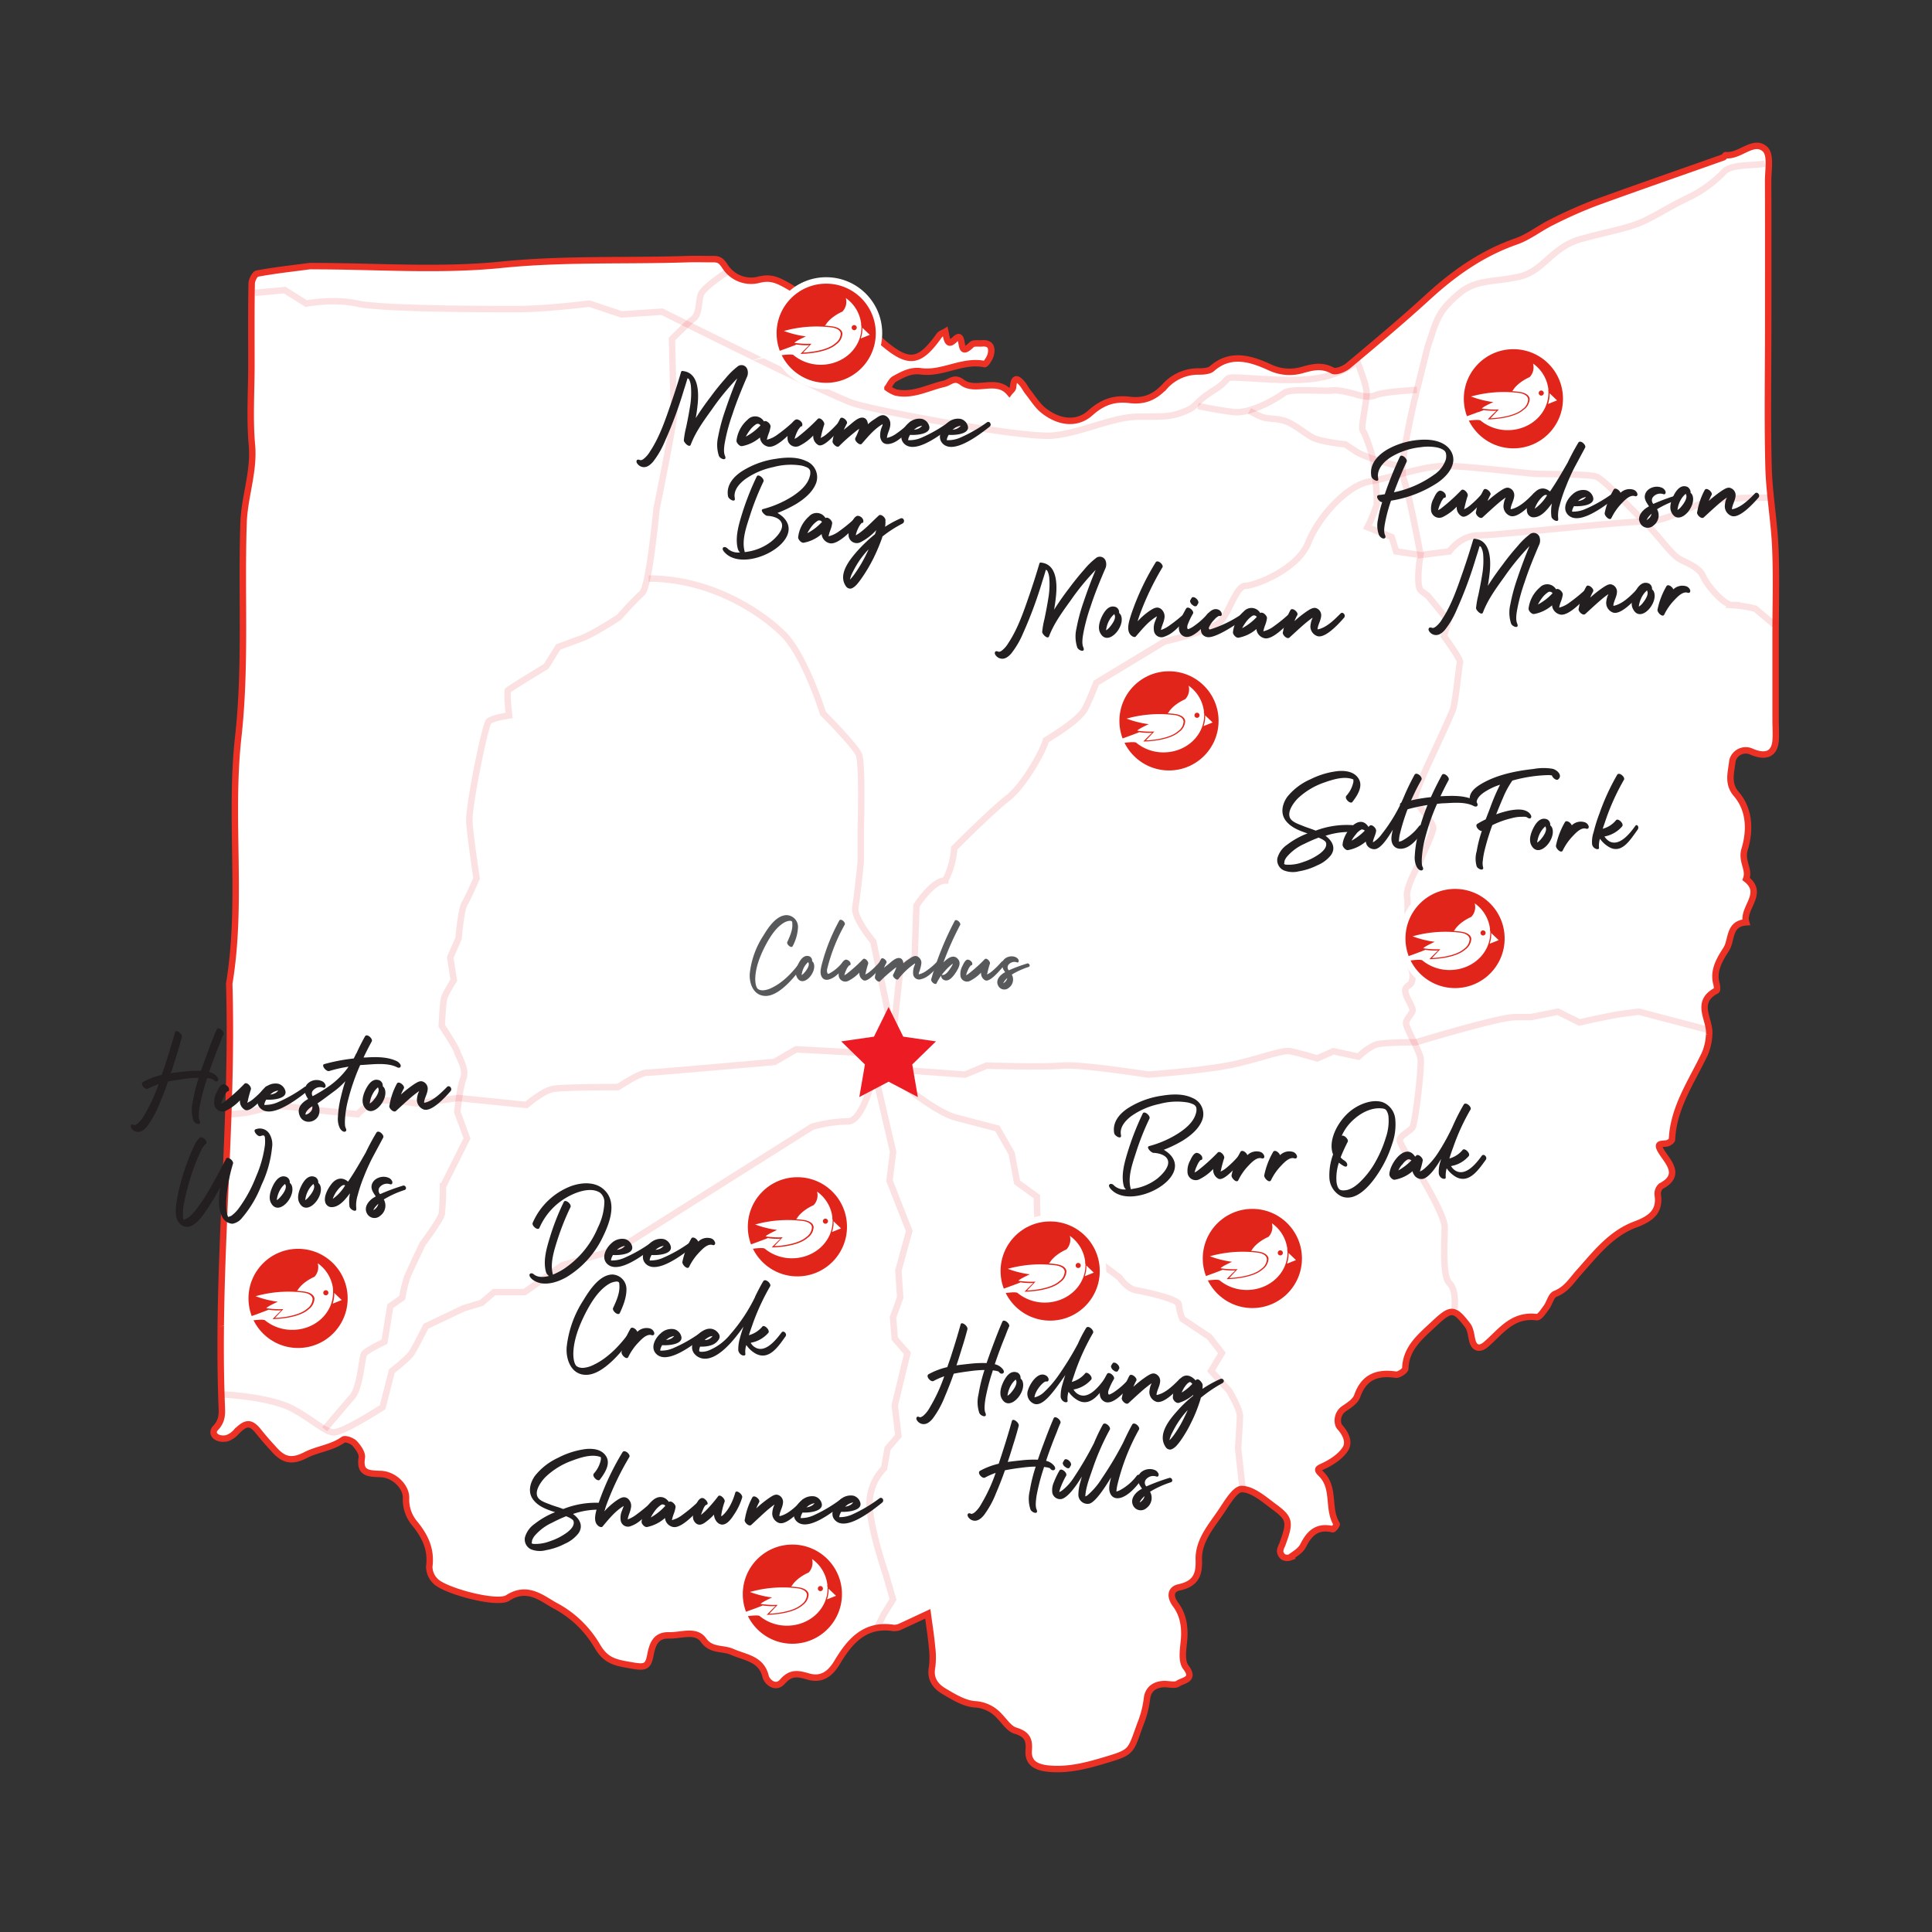 <?xml version="1.0" encoding="UTF-8"?>
<svg width="395px" height="395px" xmlns="http://www.w3.org/2000/svg" viewBox="0 0 600 600">
  <rect x="0" y="0" width="600" height="600" fill="#333333" stroke="none"/>
  <defs>
    <style>.cls-1,.cls-4{fill:#fff;}.cls-1{stroke:#ed3225;}.cls-1,.cls-2,.cls-3{stroke-miterlimit:10;stroke-width:2px;}.cls-2{fill:none;stroke:#ed1c24;opacity:0.13;}.cls-3{fill:#e1251b;stroke:#fff;}.cls-5{fill:#231f20;}.cls-6{fill:#58595b;}.cls-7{fill:#ed1c24;}</style>
  </defs>
  <g id="Layer_4" data-name="Layer 4">
    <path class="cls-1" d="M549.13,101.3c0,14.53-.26,29.07.1,43.59.21,8.43,1.75,16.82,2.11,25.26.39,9.06.09,18.16.09,27.24v26.15c0,2.18.16,4.37,0,6.54-.35,3.88-2.77,5.3-7.31,3.43a4.26,4.26,0,0,0-6.11,2.8c-.31,3.33-1.68,6.95,1.21,10.28,4.4,5.09,4.23,11.77,2.59,17.17-1.14,3.71,1.6,6.19.47,9.22,5.84,4.48-1.28,9,0,13.45-5.53.37-4.37,5.47-6.16,8.32-2,3.12-4.2,6.63-3.06,10.77.19.68.31,1.93,0,2.1-7,3.68-1.77,9.12-2.27,13.71a17,17,0,0,1-1.37,6c-4.07,8.57-9.75,16.67-10.17,26.53,0,.44-1,1.13-1.58,1.22-2,.3-3.48-.2-1.54,2.82s6.17,7.14-.3,10.47a3.23,3.23,0,0,0-1,2.77c.8,5.27-2.42,7.44-7,9.14-7.65,2.87-12.44,9.23-17.46,14.82-2.31,2.57-3.83,5.31-7.39,6.72-1.3.52-1.73,2.86-2.75,4.23-.85,1.16-2.12,3.14-3,3-7.71-.95-11.22,4.65-15.88,8.58-1.6,1.34-3.42,1.35-4.09-1.23-.42-1.64-.51-3.56-1.49-4.83-4.14-5.41-5.14-5.41-10.33-.54-4.18,3.93-8.85,7.56-9,13.95,0,.7-2.05,2.08-2.95,1.94-6-.89-10,.89-12,6.65-.54,1.54-2.43,2.81-4,3.84-2.45,1.63-2.36,4.7-1.41,5.77,2,2.22,3,4.74,1.78,6.74-1.42,2.27-4.14,4.1-6.72,5.32-1.84.86-2.38,1-.84,2.51,4.44,4.36,1.83,10.73,4.81,15.55.15.25-.94,1.68-1.21,1.62-4.88-1.15-7.28,1.26-9.2,5.09-.75,1.51-2.59,2.59-4.09,3.66a2.52,2.52,0,0,1-2.12-.19,2.47,2.47,0,0,1-.94-1.75,5.15,5.15,0,0,1,.62-1.91c2.61-7.08,2.54-8.18-2.48-11.88-3.1-2.29-6.58-5.39-10-5.52-2.14-.08-4.75,4.52-6.66,7.32-3.1,4.53-6.93,8.94-6.73,14.74.15,4.47-.87,7.37-6.14,8.49-2.51.54-3.05,2.7-1,5.45,2.31,3.06,2.92,7,2.54,11-.27,2.81-.89,6.45.59,8.38,3,3.92-1,4-2.45,5.06-1,.69-3,.06-4.5.15-3,.16-4.88,1.8-5.15,4.59a31.24,31.24,0,0,1-2.07,7.9c-3,8.23-2.45,8.58-10.08,10.88-5.92,1.78-11.86,3.49-18.33,2.89-4.16-.39-6.56-1.92-6.23-5.81.27-3.32-.65-4.94-4.15-6-1.95-.6-3.35-2.88-4.92-4.47a11,11,0,0,0-7.66-3.71c-3.31-.24-6.62-2.3-9.6-4.06-2.61-1.54-4.33-3.84-3.71-7.24a24.6,24.6,0,0,0,0-6.53c-.31-3.43-.86-6.84-1.31-10.26-2.86,1.33-5.71,2.68-8.6,4a4.14,4.14,0,0,1-2.12.37c-9.27-1.42-13.92,4.85-17.51,10.84-2.43,4-5.25,5.3-8.87,4.26-3.38-1-5.48-1.31-8,1.55-2.23,2.56-4.88,0-5.26-1.56-1.32-5.57-6.26-5.81-10.4-7.65-2.88-1.29-6.5-.24-8.88-3.63s-7.05-1.38-10.66-1.49c-4.07-.13-5.18,2.54-5.86,6.19-.8,4.22-2.07,3.81-7.68,2.81-4.36-.78-6.66-1.88-9-6a33,33,0,0,0-12.81-12.18c-4-2.15-8.62-6.47-14.81-2.43-3.28,2.14-19.37-2.18-22.36-5.16a6.4,6.4,0,0,1-2-4.58c.7-5.31-1.26-9.47-4.63-13.54a11.43,11.43,0,0,1-2.58-7.74c.07-3.72-3.88-7.34-7.8-7.48s-6.7-.15-5.94-5.09c.21-1.38-1.12-3.22-2.24-4.44-.74-.81-2.92-1.57-3.5-1.15-3.56,2.56-8.1,2.93-11.69,4.79-4.39,2.27-6.87,1.47-9.62-1.52-1.7-1.86-3.39-3.73-4.94-5.69-2.46-3.09-3.92-3.1-6.94-.05a6.83,6.83,0,0,1-3,2.05c-3.09.63-5.19-1.4-3.47-3.22,2.17-2.28,2-4.53,1.9-6.95-1.69-43.69,3.62-87.27,2.33-131,4.21-25.39,0-51.14,2.78-76.42,2.49-22.32.92-44.49,1.67-66.71.28-8.15,3.34-15.87,2.6-24.17s-.16-16.7-.16-25-.07-16.71.08-25.07c0-1.11.94-3,1.73-3.17,5.37-1,10.82-1.59,16.25-2.31a8.67,8.67,0,0,1,1.14,0c19.52,0,39.22,1.53,58.51-.43s38.45-1.11,57.66-1.74c2.67-.09,5.36,0,8,0,2.06-.06,2.69.71,3.88,2.51a9.59,9.59,0,0,0,10.26,3.91c3.64-.94,5.74,0,8.94,1.8,5.41,3,9.68,8.38,17.13,8.24,2.36,0,4.9,2.69,7.13,4.41,2.07,1.6,3.73,3.66,5.74,5.34,7.81,6.55,11.11,6,17.19-2.54.39-.54,1.23-.77,1.86-1.15.14.67.24,1.35.41,2,1.06,4.09,3.48-2.4,4.38.44.64,2,.13,4.8,3.4,1.59.59-.58,2.13-.3,3.23-.39,2.83-.23,3.13,1.57,2.7,3.44-.26,1.12-1.5,3-1.91,3-6.91-1.44-13,3.14-19.74,2.24-3.3-.45-5.71,1-8.2,2.33-1,.55-1.51,1.88-2.24,2.85a10.18,10.18,0,0,0,2.61,1.4c5.32,1.13,10-1.58,14.91-2.69,2-.45,3.16-2.38,5.66-.47,4.24,3.22,10.62-1.6,14.67,3.15.4-.53,1.1-1,1.15-1.6.22-2.38.76-3.62,2.9-1.08.66.8,1.11,1.76,1.76,2.57,1.55,1.94,2.87,4.18,4.8,5.7,4.73,3.74,10.33,4.55,14.61.71,3.77-3.38,7.47-4.57,12.11-4s7.82-.88,10.92-4.15a13.91,13.91,0,0,1,10.54-4.67c1.4,0,3.24-.09,4.14-.89,5.88-5.22,12.41-2.92,17.9-.43A14.23,14.23,0,0,0,404.1,115c3.57-1,6.31-1.76,9.77.11,1,.55,3.63-.52,4.86-1.55,8.46-7.07,16.92-14.15,25-21.56,8-7.27,16.57-13.33,27.05-17,4-1.39,7.36-4.15,11.15-6a139.57,139.57,0,0,1,13.47-6c13.21-4.82,26.52-9.41,39.78-14.12.32-.11.58-.74.81-.71,4.4.49,8.57-5.06,12.12-1.88,2,1.78.93,6.77,1,10.32C549.17,71.51,549.13,86.41,549.13,101.3Z"></path>
  </g>
  <g id="Layer_3" data-name="Layer 3">
    <path class="cls-2" d="M276.8,332.05l22.88,1.68,6.7-2.79s17.86.56,23.44,0,26.79,2.79,26.79,2.79,15.63-1.12,24.56-2.79,16.74-5,19.53-4.47,8.38,2.23,8.38,2.23l5-2.23,7.81,1.68s3.35-3.35,6.14-3.91,11.72-.56,11.72-.56,25.68-7.81,30.7-7.81h5l8.38-1.68,6.69,3.35s9.49-2.23,14-2.79l4.46-.56,21.21,5.58"></path>
    <path class="cls-2" d="M280.7,337.08s10.05,8.37,16.19,10,12.84,3.35,12.84,3.35l4.46,7.82,1.68,8.93,6.14,4.46s0,11.16,1.11,12.84,7.26,8.37,7.26,8.37,5.58-3.91,7.81-2.79,9.49,6.7,9.49,6.7,2.23,3.35,5,3.9l2.8.56s10.6,2.23,10.6,3.91a16.21,16.21,0,0,0,1.12,4.46l8.37,5.59,3.9,5-3.34,5.58,5.58,6.14s3.35,5.58,3.35,7.81-.56,10.05-.56,10.05l1.11,10.05.56,3.9"></path>
    <path class="cls-2" d="M271.77,333.73l.84,3.58,4.75,20.42-1.12,8.93,6.14,15.63L279,394.56l.56,8.38-2.23,6.14.55,6.69,3.91,4.47-3.91,16.19,1.12,9.48-3.35,3.91L274.56,456a15.65,15.65,0,0,0-4.46,12.28c.56,7.81,5,20.65,5,20.65l2.24,7.81-2.8,4.47-2.23,4.46"></path>
    <path class="cls-2" d="M272.89,327.59s-3.91,20.65-9.49,20.65a44.69,44.69,0,0,0-11.16,1.67l-60.28,38-17.3,5-11.72,8.37h-9.49l-3.91,3.35L144,406.29l-11.72,5.58s-3.35,6.69-4.47,8.37-6.13,5.58-6.13,5.58L118.84,437s-12.83,8.38-15.62,7.82-6.14-3.91-12.28-7.26-19-4.46-21.77-4.46"></path>
    <path class="cls-2" d="M267.87,327l-20.65-1.12-6.7,3.91s-37.4,3.35-39.63,3.35-8.93,4.46-8.93,4.46-16.74,0-20.09.56-8.37,5-8.37,5L142.29,341l-12.84,1.68s-11.16-1.68-13.4-.56a25.53,25.53,0,0,0-5,3.91l-16.74-1.68s-7.26-1.67-12.84,0a38.66,38.66,0,0,1-10,1.68"></path>
    <path class="cls-2" d="M201.45,179.68c19.53,0,35.16,10.61,41.86,17.3s12.28,24.56,12.28,24.56,10,10.05,11.16,12.84.56,23.44.56,23.44v10.05s-1.12,10.6-1.68,13.95,5.59,10.61,5.59,10.61L277.36,322l2.23-21.21,4.46-3.35.56-16.19s5-7.81,8.93-7.81a24.78,24.78,0,0,0,2.79-10.05s11.72-11.72,16.75-15.63,11.16-15.07,11.72-17.86c4.46-2.79,10.6-6.69,12.28-10s3.35-7.82,3.35-7.82l21.2-12.83s14.52-3.35,17.31-6.14,5-11.17,7.81-11.17,16.19-5,19.54-13.39,12.27-17.86,19-19,16.56-4.84,23.44-4.84,24.93,2.24,27.91,2.42,16.75,0,19.16.93,10.79,10,14.89,14,8.18,9.86,10.6,11.35,6.33,2.6,7.63,5.58,6.51,8.93,9.12,8.93a39.36,39.36,0,0,1,7.07,1.11l5.95,5"></path>
    <path class="cls-2" d="M225.82,84.43s-7.44,4.83-8.19,7.07-.37,6-2.23,7.44-6.7,6.32-6.7,6.32.38,20.1.75,22-5.58,30.88-5.58,30.88-2.24,24.19-4.47,26.05a100.15,100.15,0,0,0-7.07,7.44s-7.81,5.21-11.9,6.7-7.07,2.6-7.07,2.6l-3.73,6s-10.41,6.33-11.9,7.45c-.37,1.86.37,7.81.37,7.81s-5.21.74-6.33,1.86-6.32,26.42-6,31.26,2.23,17.48,2.23,17.48-2.6,6-3.72,7.82-1.86,10.79-1.86,10.79l-2.6,5.95,1.11,7.07s-2.6,4.1-3,5.58-.75,8.56-.75,8.56,4.47,6.7,4.84,8.19,3,5.21,1.86,8.18-1.86,10.42-1.86,10.42l3,8.19-7.45,14.88a82.36,82.36,0,0,1-.37,8.56c-.37,1.86-5.95,9.3-5.95,9.3s-4.09,8.56-4.84,10.42a45.49,45.49,0,0,0-1.49,6.33l-3.72,2.6L119.4,416.7s-5.58,2.61-6.32,3.73-1.12,10.41-3.72,13.39-8.56,10.05-8.56,10.05"></path>
    <path class="cls-2" d="M79.22,90.94l9.21-.84,6.69,4.19s8.38-1.68,15.91,0S151.22,96,160.43,96,183,94.29,183,94.29l10.05,3.35,12.55-.84s51.91,26,59.45,28.46,52.74,10.89,61.95,10,18.42-5.86,26.79-5.86,10.05,0,14.23-1.68,2.51-2.51,9.21-6.69,0-4.19,14.23-3.35,22,.46,30.05-5.4c0,0,2.61,6.51,2.89,9.31s-2,11.16-1.12,12.27,2.79,7,3.07,8.66,1.67,12.27,1.11,14.51a47.25,47.25,0,0,1-2.79,6.69l7.54,3.07,1.39,4.47,7.54,1.12s-1.68,9.76.28,11.16L443.4,185l6.42,7.82-1.39,4.74s5.3,7.26,5,8.09-1.4,12.56-2.23,14.8-6.7,14.79-6.7,14.79-5,10.6-5,12.55,5.87,7.54,5.59,9.49-3.35,8.37-3.91,9.77-4.74,8.65-4.19,11.44-.55,17.86.84,21.21.84,4.19.56,5.3-2.23,1.12-1.95,3.07,2.51,4.75,2.23,5.86-2,2.52-2,3.91,3.91,8.09,4.47,10.61-1.68,20.65-2.51,21.76-3.91,2.51-3.91,3.91,5,8.65,5.86,10,8.09,13.39,8.09,17-.83,15.07,1.4,17.3,1.67,6.7,1.67,8.09"></path>
    <path class="cls-2" d="M548.05,50.75c-2.51.84-10,0-12.56,2.51a38.19,38.19,0,0,1-11.72,8.38c-6.69,3.34-7.53,4.18-12.55,6.69s-10.89,3.35-20.1,5.86-11.72,10-19.25,11.72-13.4.84-18.42,5-6.7,6.7-8.37,11.72l-1.68,5-3.35,13.4s-5.86,23.44-4.18,27.62,5.3,23.73,5.3,23.73l8.93-1.12s3.35-5,9.21-5,44.93-4.38,51.35-4.28,13.11-4.1,18.14-5.77,16.72-1.67,20.91-1.67"></path>
    <path class="cls-2" d="M435.68,145.08s-11.16-2.61-14.51-4.84L417.82,138s-7.81-.75-10.42-2.24-5.95-4.46-8.93-5.2-4.84-.38-6.7-1.12a31.2,31.2,0,0,1-3.72-1.86"></path>
    <path class="cls-2" d="M440.05,121.08s-10.69.56-12.93,1.67-6.32-.37-6.32-.37-5.21-1.49-7.07-1.12-13-.74-14.89.75-10.41,6.69-16,5.95-10.79-1.86-10.79-1.86"></path>
  </g>
  <g id="Layer_1" data-name="Layer 1">
    <circle class="cls-3" cx="451.88" cy="291.46" r="16.4"></circle>
    <path class="cls-4" d="M463.1,289.75l2.33,2.22-2.8,1.12a11,11,0,0,0,.39-1.66,6.72,6.72,0,0,0,.08-1.68"></path>
    <path class="cls-4" d="M462.73,289.12a.76.76,0,0,1,0-.15c0-.15,0-.31,0-.46s0-.06,0-.08a11.33,11.33,0,0,0-4.75-7.89,4.4,4.4,0,0,1-1.05,4.2c-4.07,1.85-5.21,4.14-5.21,4.14l-.26.22c1.64.11,2.6.28,2.6.28,3.07.57,2.86,2.28,2.86,2.28a4.36,4.36,0,0,1-1.86,3.22c-3.36,3-11.14,3-11.14,3,.78-.86,2.71-2.72,2.71-2.72a17.92,17.92,0,0,1-4-.2l-.23.13-1.28.49-.18.07-1.2.45c-8.68,3.19-11.19,3.91-12.45,4.2,13.8-3,14.07-2.11,14.4-2.09h0a1.29,1.29,0,0,1,.17.16,13.28,13.28,0,0,0,8.33,2.88c7,0,12.63-5.19,12.63-11.6,0-.17,0-.35,0-.53m-2.23,1.4a.79.79,0,1,1,.78-.78.78.78,0,0,1-.78.78"></path>
    <path class="cls-4" d="M438.66,290.79a37.68,37.68,0,0,1,15.17-1.1c2.76.52,2.57,2.06,2.57,2.06a3.89,3.89,0,0,1-1.68,2.89c-3,2.7-10,2.89-10,2.89.7-.77,2.58-2.75,2.58-2.75a26,26,0,0,1-5.29-.29c.39-.57,3.57-2,3.57-2a30.21,30.21,0,0,1-6.94-1.73"></path>
    <circle class="cls-3" cx="470" cy="123.84" r="16.4"></circle>
    <path class="cls-4" d="M481.23,122.12l2.32,2.22-2.8,1.12a10.58,10.58,0,0,0,.39-1.65,6.58,6.58,0,0,0,.09-1.69"></path>
    <path class="cls-4" d="M480.85,121.5a.81.81,0,0,1,0-.16c0-.15,0-.3,0-.45s0-.06,0-.09a11.37,11.37,0,0,0-4.75-7.89,4.38,4.38,0,0,1-1.05,4.2c-4.07,1.86-5.21,4.14-5.21,4.14l-.26.23c1.64.11,2.6.27,2.6.27,3.07.57,2.86,2.29,2.86,2.29a4.29,4.29,0,0,1-1.86,3.21c-3.36,3-11.14,3-11.14,3,.78-.86,2.71-2.71,2.71-2.71a19.17,19.17,0,0,1-4-.2l-.23.13-1.28.49L459,128l-1.2.45c-8.68,3.19-11.19,3.91-12.45,4.19,13.8-3,14.07-2.1,14.4-2.09h0l.17.15a13.23,13.23,0,0,0,8.33,2.89c7,0,12.63-5.2,12.63-11.6,0-.18,0-.36,0-.53m-2.23,1.4a.79.79,0,0,1,0-1.58.79.79,0,0,1,0,1.58"></path>
    <path class="cls-4" d="M456.78,123.16A37.78,37.78,0,0,1,472,122.07c2.76.51,2.57,2.05,2.57,2.05a3.9,3.9,0,0,1-1.67,2.9c-3,2.7-10,2.89-10,2.89.7-.78,2.58-2.76,2.58-2.76a25.59,25.59,0,0,1-5.29-.28c.39-.58,3.57-2,3.57-2a30.51,30.51,0,0,1-6.94-1.74"></path>
    <circle class="cls-3" cx="256.58" cy="103.49" r="16.4"></circle>
    <path class="cls-4" d="M267.8,101.77l2.33,2.22-2.8,1.12a11,11,0,0,0,.39-1.65,6.8,6.8,0,0,0,.08-1.69"></path>
    <path class="cls-4" d="M267.43,101.15a.86.86,0,0,1,0-.16c0-.15,0-.3,0-.45s0-.06,0-.09a11.4,11.4,0,0,0-4.75-7.89,4.43,4.43,0,0,1-1.05,4.2c-4.07,1.86-5.21,4.14-5.21,4.14l-.26.23a25.36,25.36,0,0,1,2.6.27c3.07.57,2.85,2.29,2.85,2.29a4.3,4.3,0,0,1-1.85,3.21c-3.36,3-11.14,3-11.14,3,.78-.86,2.71-2.71,2.71-2.71a18.45,18.45,0,0,1-4-.21l-.23.14-1.28.49-.19.07-1.2.44c-8.67,3.2-11.18,3.92-12.45,4.2,13.81-3,14.08-2.1,14.41-2.09h0l.17.16a13.29,13.29,0,0,0,8.33,2.89c7,0,12.63-5.2,12.63-11.6,0-.18,0-.36,0-.53m-2.23,1.39a.79.79,0,1,1,.78-.78.78.78,0,0,1-.78.78"></path>
    <path class="cls-4" d="M243.36,102.81a37.73,37.73,0,0,1,15.16-1.09c2.77.51,2.57,2,2.57,2a3.84,3.84,0,0,1-1.67,2.89c-3,2.7-10,2.89-10,2.89.71-.77,2.59-2.75,2.59-2.75a26.39,26.39,0,0,1-5.29-.28c.38-.58,3.57-2,3.57-2a30,30,0,0,1-6.94-1.73"></path>
    <circle class="cls-3" cx="247.64" cy="380.99" r="16.4"></circle>
    <path class="cls-4" d="M258.86,379.27l2.33,2.22-2.8,1.12a10.58,10.58,0,0,0,.39-1.65,6.81,6.81,0,0,0,.08-1.69"></path>
    <path class="cls-4" d="M258.49,378.65a.81.81,0,0,1,0-.16c0-.15,0-.3,0-.45s0-.06,0-.09a11.4,11.4,0,0,0-4.75-7.89,4.41,4.41,0,0,1-1.05,4.2c-4.07,1.86-5.21,4.14-5.21,4.14l-.26.23c1.63.11,2.6.27,2.6.27,3.07.58,2.85,2.29,2.85,2.29a4.3,4.3,0,0,1-1.85,3.21c-3.36,3-11.14,3-11.14,3,.78-.85,2.71-2.71,2.71-2.71a19.13,19.13,0,0,1-4-.2l-.23.13-1.28.49-.19.07-1.2.45c-8.67,3.19-11.18,3.91-12.45,4.19,13.81-3,14.08-2.1,14.41-2.09h0l.17.15a13.21,13.21,0,0,0,8.33,2.89c7,0,12.63-5.2,12.63-11.6,0-.18,0-.36,0-.53m-2.23,1.4a.79.79,0,0,1-.79-.79.79.79,0,1,1,.79.79"></path>
    <path class="cls-4" d="M234.42,380.31a37.73,37.73,0,0,1,15.16-1.09c2.77.51,2.57,2,2.57,2a3.87,3.87,0,0,1-1.67,2.9c-3,2.7-10,2.89-10,2.89.71-.78,2.59-2.76,2.59-2.76a25.59,25.59,0,0,1-5.29-.28c.38-.58,3.57-2,3.57-2a30.32,30.32,0,0,1-6.94-1.74"></path>
    <circle class="cls-3" cx="246.08" cy="495.08" r="16.4"></circle>
    <path class="cls-4" d="M257.31,493.37l2.32,2.22-2.8,1.12a11,11,0,0,0,.39-1.66,6.5,6.5,0,0,0,.09-1.68"></path>
    <path class="cls-4" d="M256.93,492.74c0-.05,0-.1,0-.15s0-.31,0-.46,0-.06,0-.08a11.33,11.33,0,0,0-4.75-7.89,4.4,4.4,0,0,1-1.05,4.2c-4.07,1.85-5.21,4.14-5.21,4.14l-.26.22c1.64.11,2.6.28,2.6.28,3.07.57,2.86,2.28,2.86,2.28a4.32,4.32,0,0,1-1.86,3.22c-3.36,3-11.14,3-11.14,3,.78-.86,2.71-2.72,2.71-2.72a17.92,17.92,0,0,1-4-.2l-.23.13-1.28.49-.18.07-1.2.45c-8.68,3.19-11.19,3.91-12.45,4.2,13.8-3,14.07-2.11,14.4-2.09h0a1.29,1.29,0,0,1,.17.16,13.29,13.29,0,0,0,8.34,2.88c7,0,12.62-5.19,12.62-11.6,0-.17,0-.35,0-.53m-2.23,1.4a.79.79,0,1,1,.78-.78.78.78,0,0,1-.78.78"></path>
    <path class="cls-4" d="M232.86,494.41a37.68,37.68,0,0,1,15.17-1.1c2.76.52,2.57,2.06,2.57,2.06a3.9,3.9,0,0,1-1.67,2.89c-3,2.7-10,2.89-10,2.89.7-.77,2.58-2.75,2.58-2.75a26,26,0,0,1-5.29-.29c.39-.57,3.57-2,3.57-2a30.21,30.21,0,0,1-6.94-1.73"></path>
    <circle class="cls-3" cx="326.14" cy="394.73" r="16.4"></circle>
    <path class="cls-4" d="M337.36,393l2.33,2.22-2.8,1.12a11,11,0,0,0,.39-1.65,6.8,6.8,0,0,0,.08-1.69"></path>
    <path class="cls-4" d="M337,392.4a.86.86,0,0,1,0-.16c0-.15,0-.3,0-.46s0,0,0-.08a11.38,11.38,0,0,0-4.75-7.89,4.43,4.43,0,0,1-1.05,4.2c-4.07,1.86-5.21,4.14-5.21,4.14l-.26.23a25.36,25.36,0,0,1,2.6.27c3.07.57,2.85,2.29,2.85,2.29a4.3,4.3,0,0,1-1.85,3.21c-3.36,3-11.14,3-11.14,3,.78-.86,2.71-2.71,2.71-2.71a18.45,18.45,0,0,1-4-.21l-.23.13-1.28.5-.19.07-1.19.44c-8.68,3.2-11.19,3.92-12.46,4.2,13.81-3,14.08-2.1,14.41-2.09h0l.17.16a13.29,13.29,0,0,0,8.33,2.89c7,0,12.63-5.2,12.63-11.61,0-.17,0-.35,0-.52m-2.23,1.39a.79.79,0,1,1,.78-.78.78.78,0,0,1-.78.78"></path>
    <path class="cls-4" d="M312.92,394.06A37.51,37.51,0,0,1,328.08,393c2.77.51,2.57,2,2.57,2a3.84,3.84,0,0,1-1.67,2.89c-3,2.7-10,2.89-10,2.89.71-.77,2.59-2.75,2.59-2.75a26.39,26.39,0,0,1-5.29-.28c.39-.58,3.57-2,3.57-2a30,30,0,0,1-6.94-1.73"></path>
    <circle class="cls-3" cx="388.93" cy="390.83" r="16.4"></circle>
    <path class="cls-4" d="M400.15,389.11l2.33,2.22-2.8,1.12a10.58,10.58,0,0,0,.39-1.65,6.81,6.81,0,0,0,.08-1.69"></path>
    <path class="cls-4" d="M399.78,388.49a.81.81,0,0,1,0-.16c0-.15,0-.3,0-.45s0-.06,0-.09A11.4,11.4,0,0,0,395,379.9a4.41,4.41,0,0,1-1.05,4.2c-4.07,1.86-5.21,4.14-5.21,4.14l-.26.23c1.64.11,2.6.27,2.6.27,3.07.58,2.86,2.29,2.86,2.29a4.32,4.32,0,0,1-1.86,3.21c-3.36,3-11.14,3-11.14,3,.78-.85,2.71-2.71,2.71-2.71a19.13,19.13,0,0,1-4-.2l-.23.13-1.28.49-.18.07-1.2.45c-8.68,3.19-11.19,3.91-12.45,4.19,13.8-3,14.07-2.1,14.4-2.09h0l.17.15a13.23,13.23,0,0,0,8.33,2.89c7,0,12.63-5.2,12.63-11.6,0-.18,0-.36,0-.53m-2.23,1.4a.79.79,0,0,1-.79-.79.79.79,0,1,1,.79.79"></path>
    <path class="cls-4" d="M375.71,390.15a37.73,37.73,0,0,1,15.16-1.09c2.77.51,2.57,2.05,2.57,2.05a3.87,3.87,0,0,1-1.67,2.9c-3,2.7-10,2.89-10,2.89.7-.78,2.58-2.76,2.58-2.76a25.59,25.59,0,0,1-5.29-.28c.39-.58,3.57-2,3.57-2a30.32,30.32,0,0,1-6.94-1.74"></path>
    <circle class="cls-3" cx="92.57" cy="403.23" r="16.4"></circle>
    <path class="cls-4" d="M103.79,401.52l2.33,2.22-2.8,1.12a11,11,0,0,0,.39-1.66,6.72,6.72,0,0,0,.08-1.68"></path>
    <path class="cls-4" d="M103.42,400.89a.76.76,0,0,1,0-.15c0-.15,0-.31,0-.46s0-.06,0-.08a11.36,11.36,0,0,0-4.75-7.89,4.43,4.43,0,0,1-1,4.2c-4.07,1.85-5.21,4.14-5.21,4.14l-.26.22c1.64.11,2.6.28,2.6.28,3.07.57,2.85,2.28,2.85,2.28a4.33,4.33,0,0,1-1.85,3.22c-3.36,3-11.14,3-11.14,3,.78-.86,2.71-2.72,2.71-2.72a17.89,17.89,0,0,1-4-.2l-.23.13-1.28.49-.19.07-1.19.45c-8.68,3.19-11.19,3.91-12.46,4.2C81.68,409,82,410,82.28,410h0l.17.16A13.28,13.28,0,0,0,90.8,413c7,0,12.63-5.19,12.63-11.6,0-.17,0-.35,0-.53m-2.23,1.4a.79.79,0,1,1,.78-.78.78.78,0,0,1-.78.78"></path>
    <path class="cls-4" d="M79.35,402.56a37.63,37.63,0,0,1,15.16-1.1c2.77.52,2.57,2.06,2.57,2.06a3.87,3.87,0,0,1-1.67,2.89c-3,2.7-10,2.89-10,2.89.71-.77,2.59-2.75,2.59-2.75a26,26,0,0,1-5.29-.29c.39-.57,3.57-2,3.57-2a30,30,0,0,1-6.94-1.73"></path>
    <path class="cls-5" d="M399.68,262.37a25.22,25.22,0,0,1,6.15-3.46c.05,0,.15,0,.2-.09-2.5-.85-5-1.8-6.6-3.8-1.9-2.31-1.25-5.31.35-7.56A19,19,0,0,1,407,242a25.29,25.29,0,0,1,8.7-2.55c2.25-.15,4.8.2,6.15,2.25,1.65,2.45-.35,5.4-1.85,7.35-.6.81-2.55-1-1.9-1.89a8.94,8.94,0,0,0,2.2-4.31,1.94,1.94,0,0,0,0-.55l0-.25a.39.39,0,0,1-.15,0c.15,0-.2-.1-.3-.15-2.65-.85-6,.2-8.55,1.1a22.85,22.85,0,0,0-8.2,4.9c-1.35,1.35-3.65,4.4-2.3,6.4.75,1.11,2.65,1.7,3.85,2.2s2.65.91,3.95,1.46a27.37,27.37,0,0,1,11.4-1.71,2.07,2.07,0,0,1,1.5,1.11c.2.39.25,1.14-.4,1.1a23.6,23.6,0,0,0-9.45,1.1c1.95,1.45,3.35,3.65,1.7,6a10.49,10.49,0,0,1-4.2,3.15,20.06,20.06,0,0,1-5.85,1.9,7.56,7.56,0,0,1-4.7-.35,3.49,3.49,0,0,1-1.9-3.7A7.36,7.36,0,0,1,399.68,262.37Zm-.75,4.95a6.9,6.9,0,0,1-.15,1,2.09,2.09,0,0,0,.5.2,12.53,12.53,0,0,0,5.25-.75,18.24,18.24,0,0,0,5.4-2.7c.9-.7,2.2-1.9,1.9-3.25-.1-.45-.35-.6-.85-.95s-1-.5-1.45-.75a43.76,43.76,0,0,0-4.35,1.9,15.34,15.34,0,0,0-5.6,4.15A5.23,5.23,0,0,0,398.93,267.32Z"></path>
    <path class="cls-5" d="M425,256.82a2.31,2.31,0,0,1,.35-.35c.6-.7,2.25.8,2,1.69-.15,1.16-.85,2.26-1,3.41a.38.38,0,0,1,.25-.1,9.48,9.48,0,0,0,2.5-2.4,51,51,0,0,0,6.7-11.16,75.32,75.32,0,0,1,3.5-7.3c.6-1.05,2.6.7,2.15,1.55a65,65,0,0,0-6.8,17.25,12.51,12.51,0,0,0-.2,2c.3-.1.6-.15.85-.25a16,16,0,0,0,5.4-4.6c.6-.81,2.1.39,1.45,1.25-1.45,2-3.05,4.3-5.3,5.35-1.65.75-3.75.65-4.5-1.3-.5-1.25-.1-2.85.2-4.2-1.4,2.35-3.6,5.8-5.5,6.05a2.68,2.68,0,0,1-2.6-1.35,4.46,4.46,0,0,1-.3-1,11.68,11.68,0,0,1-5.55,2.65c-.7.1-1.65-1-1.65-1.65C417.08,258.82,422.08,252.21,425,256.82Zm-4,2.4a8.55,8.55,0,0,0-1.25,1.85,17.71,17.71,0,0,0,4.1-3.1c-.3-.25-.85-.56-1.25-.25A5.08,5.08,0,0,0,421,259.22Z"></path>
    <path class="cls-5" d="M435.13,249.37a52.17,52.17,0,0,1,9.25-1.81c1.05-2.35,2.2-4.6,3.4-6.85.55-1.05,2.55.7,2.1,1.55-.9,1.65-1.75,3.35-2.55,5.05a2.05,2.05,0,0,1,.55-.05c3.15-.14,6.95-.3,9.9,1.2.45.25,1.15.91,1.1,1.5s-.6.61-1.1.41c-2.6-1.41-6.3-1.06-9.15-.91-.8,0-1.6.1-2.35.2a68.45,68.45,0,0,0-3.7,10.61,31.69,31.69,0,0,0-1,6.1,12.69,12.69,0,0,0,0,1.95,2.49,2.49,0,0,0,.25.95c.25.45.2,1-.4,1.05s-1.2-.6-1.45-1.1a6.44,6.44,0,0,1-.6-3.5,31.52,31.52,0,0,1,.9-6.1,63.55,63.55,0,0,1,3.05-9.61,52.42,52.42,0,0,0-6.65,1.45C435.68,251.71,434.08,249.66,435.13,249.37Z"></path>
    <path class="cls-5" d="M460,243.46c4.8-2.85,10.75-4.05,16.25-4.65a17,17,0,0,1,5.95-.05c1.35.35,3.15,2,1.75,3.25-.55.55-1.75-.4-2-1.2a6.81,6.81,0,0,0-1.05-.1,45.36,45.36,0,0,0-11.2,1.7l-.05.05a27.94,27.94,0,0,0-2.85,5.25c-.75,1.7-1.45,3.45-2.15,5.2a28.57,28.57,0,0,1,4.4-1.25c1.8-.29,4.1-.59,5.7.66.3.25,1,1,.75,1.55s-.9.25-1.3-.05c-.05,0-.15-.11-.5-.16a9.21,9.21,0,0,0-1.05,0,11.86,11.86,0,0,0-3.25.45,28.22,28.22,0,0,0-5.95,2.15,74.55,74.55,0,0,0-2.4,7.85,22.51,22.51,0,0,0-.55,3.2,4.83,4.83,0,0,0-.05,1.2c0,.2.1.6.05.55.65,1.6-1.45,1-1.9,0a8.35,8.35,0,0,1,0-4.7,38.77,38.77,0,0,1,1.6-6.3c-.9.1-2.3-1.65-1.4-2.2s1.75-1,2.6-1.4l1.35-3.5a63.81,63.81,0,0,1,3.1-7.26,20,20,0,0,0-5,2.4c-1.15.8-2.45,2-2.25,3.45.1.66-.7.61-1.05.41a1.84,1.84,0,0,1-1.1-1.5C456.13,246.11,458.23,244.51,460,243.46Zm22.3-3.55v0C482.33,239.86,482.18,239.76,482.28,239.91Zm.7,1"></path>
    <path class="cls-5" d="M476.43,256.72c.85-1.51,2.15-3,4.05-2.26a1.84,1.84,0,0,1,.95,1.81,4.5,4.5,0,0,1,.5.6c1.75,3.5-4.15,10.3-6.45,5.45C474.68,260.57,475.58,258.27,476.43,256.72Zm3.6.15-.1-.25-.3.29a6.67,6.67,0,0,0-1.15,1.46,8.32,8.32,0,0,0-1.1,3.3,4.58,4.58,0,0,0,1.25-1.15C479.28,259.77,480.58,257.91,480,256.87Z"></path>
    <path class="cls-5" d="M493.38,256.62c.1.5-.2.9-.75.75-1.55-.55-3.25,1.29-4.2,2.3a17.33,17.33,0,0,0-3.1,4.45c-.5,1.1-2.3-.7-2.1-1.55a24.14,24.14,0,0,1,2.75-7.2c.45-.85,1.85.09,2.15.95a4,4,0,0,1,3.9-1A1.9,1.9,0,0,1,493.38,256.62Z"></path>
    <path class="cls-5" d="M496.88,260.47a7.4,7.4,0,0,0-.3,2.75c.1.65-.7.55-1.05.35a1.82,1.82,0,0,1-1.1-1.45,9.47,9.47,0,0,1,.5-3.75,47.22,47.22,0,0,1,1.8-5.75,70.08,70.08,0,0,1,5.5-12c.6-1,2.6.75,2.1,1.55a71,71,0,0,0-5.4,11.71l-1.2,3.5a7.93,7.93,0,0,0,4.15-2.66c.6-.75,2.55,1.06,1.9,1.91a9.46,9.46,0,0,1-5.5,3.15,4.76,4.76,0,0,0,1.6,1.55c3.15,1.6,6.45-2.7,7.95-4.8.55-.81,1.35.3.75,1.14-2.2,3-4.8,7.51-8.65,5.51A8.77,8.77,0,0,1,496.88,260.47Z"></path>
    <circle class="cls-3" cx="363.04" cy="223.87" r="16.4"></circle>
    <path class="cls-4" d="M374.26,222.16l2.33,2.21-2.8,1.13a11,11,0,0,0,.39-1.66,6.72,6.72,0,0,0,.08-1.68"></path>
    <path class="cls-4" d="M373.88,221.53v-.15c0-.16,0-.31,0-.46s0-.06,0-.09a11.4,11.4,0,0,0-4.75-7.89,4.41,4.41,0,0,1-1.05,4.2c-4.07,1.86-5.21,4.15-5.21,4.15l-.26.22c1.63.11,2.6.27,2.6.27,3.07.58,2.85,2.29,2.85,2.29a4.3,4.3,0,0,1-1.85,3.21c-3.36,3-11.14,3-11.14,3,.78-.85,2.71-2.71,2.71-2.71a18.49,18.49,0,0,1-4-.2l-.23.13-1.28.49-.19.07-1.2.45c-8.67,3.19-11.18,3.91-12.45,4.19,13.81-3,14.08-2.1,14.41-2.08h0l.17.15a13.21,13.21,0,0,0,8.33,2.89c7,0,12.63-5.19,12.63-11.6,0-.18,0-.35,0-.53m-2.22,1.4a.79.79,0,1,1,.78-.79.79.79,0,0,1-.78.79"></path>
    <path class="cls-4" d="M349.82,223.19A37.73,37.73,0,0,1,365,222.1c2.77.51,2.57,2.06,2.57,2.06a3.87,3.87,0,0,1-1.67,2.89c-3,2.7-10,2.89-10,2.89.71-.77,2.59-2.76,2.59-2.76a25.59,25.59,0,0,1-5.29-.28c.38-.58,3.57-2,3.57-2a30.32,30.32,0,0,1-6.94-1.74"></path>
    <path class="cls-5" d="M310.05,202.4h.1c.2,0,.1,0,.3,0a2.54,2.54,0,0,0,.8-.45,8.27,8.27,0,0,0,1.9-2.25c3-4.5,4.81-9.95,6.56-15,1.09-3.2,2.14-6.45,3.09-9.7.11-.3.36-.35.7-.25,4.75.6,4.81,6.6,4.46,10.25q-.22,2.17-.6,4.35c1.45-2.3,3-4.5,4.65-6.65,1.45-1.95,3-3.9,4.6-5.7a22.61,22.61,0,0,1,3.65-3.6,1.91,1.91,0,0,1,3.1.75,3.27,3.27,0,0,1-.2,2.65c-1.6,3.75-3.15,7.5-4.4,11.35a57.89,57.89,0,0,0-2.15,7.65c-.3,1.55-.8,3.9-.15,5.3.65,1.65-1.45,1-1.9,0a10.94,10.94,0,0,1-.25-5.95,56.21,56.21,0,0,1,2.15-8.05c1.15-3.4,2.4-6.8,3.8-10.1a76.42,76.42,0,0,0-7.85,9.6c-2.45,3.4-5.1,7-6.61,11-.39,1.1-2.14-.65-2.14-1.35a26.77,26.77,0,0,1,.7-4c.44-2.1.85-4.2,1.19-6.35a24.85,24.85,0,0,0,.31-6.45,6.24,6.24,0,0,0-.56-2.1c-.14-.2-.14-.25-.3-.3,0-.05-.09-.05-.2-.1-.34,1.2-.69,2.35-1.09,3.55a130.45,130.45,0,0,1-6,16.2,27,27,0,0,1-3.66,6.25c-1.05,1.2-2.4,2.15-4,1.3-.45-.25-1.15-.9-1.1-1.5S309.6,202.15,310.05,202.4ZM342.71,175"></path>
    <path class="cls-5" d="M342.55,190.8c.85-1.5,2.15-3,4.05-2.25a1.82,1.82,0,0,1,.95,1.8,4.5,4.5,0,0,1,.5.6c1.75,3.5-4.15,10.3-6.45,5.45C340.8,194.65,341.7,192.35,342.55,190.8Zm3.6.15-.1-.25-.3.3a6.39,6.39,0,0,0-1.15,1.45,8.32,8.32,0,0,0-1.1,3.3,4.58,4.58,0,0,0,1.25-1.15C345.4,193.85,346.7,192,346.15,191Z"></path>
    <path class="cls-5" d="M351.35,190.65a78.89,78.89,0,0,1,7.55-16c.6-1,2.6.75,2.1,1.55A86.79,86.79,0,0,0,354,190.8c-.25.7-.5,1.45-.7,2.15a21.48,21.48,0,0,1,3.95-3.4c1.05-.65,2.1-1.3,3.3-.45a3,3,0,0,1,1.05,3c-.2,1.25-.85,2.35-1.05,3.55a10.53,10.53,0,0,0,2.85-1.55,48.08,48.08,0,0,0,4.3-3.45c.8-.7,1.6.5.9,1.25-2.55,2.75-4.2,4.85-6.95,5.8a2.34,2.34,0,0,1-3.3-2,5.41,5.41,0,0,1,.4-2.8c.2-.5.4-1,.55-1.5-2.7,1.6-4.55,3.95-6.6,6.3-.3.3-.95,0-1.2-.2C349.4,196,350.8,192.5,351.35,190.65Z"></path>
    <path class="cls-5" d="M376,191.9c-1.45,1.85-5.85,7.35-8.65,5.55s-.15-6.4,1-8.45c.6-1,2.6.75,2.15,1.55a21.85,21.85,0,0,0-1.65,3.45c-.2.55-.25,1.55.3,1.35a8.76,8.76,0,0,0,1.75-1,22.72,22.72,0,0,0,4.15-3.75C375.7,189.85,376.65,191.1,376,191.9Zm-5.95-6.15a.41.41,0,0,1,.25-.25.45.45,0,0,1,.25-.05,1.57,1.57,0,0,1,.8.3,2.7,2.7,0,0,1,.7.8c.05.15.2.55.1.75l-.4.7a.51.51,0,0,1-.3.25l-.2.05a1.18,1.18,0,0,1-.8-.35,1.69,1.69,0,0,1-.7-.75c-.1-.2-.25-.55-.1-.75A5,5,0,0,1,370.05,185.75Z"></path>
    <path class="cls-5" d="M373.7,192.65c.9-1.65,2.85-4.45,5-3.15.95.65,1,2,.05,1.8-.15-.05-.3,0-.65.25a3.45,3.45,0,0,0-.9.8,8.07,8.07,0,0,0-1.7,2.4c-.2.4-.05.85.4.7a37.17,37.17,0,0,0,9.9-4.85c.9-.6,1.5.8.75,1.35-2.6,2-9.25,6.4-11.65,5.9C372.3,197.35,372.7,194.4,373.7,192.65Z"></path>
    <path class="cls-5" d="M386.3,189.85a3.17,3.17,0,0,1,5.1.55c.7-.6,2.3.9,2.05,1.75a9.11,9.11,0,0,1-.55,2,11.21,11.21,0,0,0-.55,1.9.3.3,0,0,0,.2-.05,8.69,8.69,0,0,0,3.05-1.5,47.44,47.44,0,0,0,4.9-4c.8-.75,1.85.7,1.15,1.45-1.75,1.85-6,6.55-8.7,6.3a3.23,3.23,0,0,1-2.65-2.3,2.51,2.51,0,0,1-.1-.6,11.69,11.69,0,0,1-5.6,2.7c-.75.1-1.7-1-1.7-1.65A10.13,10.13,0,0,1,386.3,189.85Zm4,1.75a1,1,0,0,0-1.35-.35,7.58,7.58,0,0,0-1.75,1.6,14.47,14.47,0,0,0-1.45,2.25A17.28,17.28,0,0,0,390.3,191.6Z"></path>
    <path class="cls-5" d="M407.35,192.55l.3-.65s-.1,0-.1,0c-.75.5-1.4,1.05-2.1,1.6-1.7,1.45-3.35,3-5,4.5-.75.7-2.45-1-2-1.8a21.31,21.31,0,0,1,2.3-6.7c.55-1.05,2.6.7,2.15,1.5a16.32,16.32,0,0,0-.9,1.9,35.34,35.34,0,0,1,4.3-3.35c.75-.45,1.65-1,2.55-.65a2.33,2.33,0,0,1,1.45,2.4c-.1,1.35-.9,2.55-1.1,3.85-.05.2,0,.3.1.3,2.7-.55,5.15-3.05,7-4.9.7-.75,1.8.5,1.1,1.3-1.65,1.9-5.85,6.5-8.3,5.7a3.22,3.22,0,0,1-2.15-2.95A7.79,7.79,0,0,1,407.35,192.55Z"></path>
    <path class="cls-5" d="M349.68,369.38a2.25,2.25,0,0,1-.65-.95c-1-3.6.3-7.8,1.35-11.2a85.7,85.7,0,0,1,4.5-11.4c.45-1.05,2.5.7,2.1,1.55a82.81,82.81,0,0,0-4.25,10.75c-1.05,3.25-2.55,7.45-1.6,10.91v.25a3.29,3.29,0,0,0,.8-.11,16,16,0,0,0,7.45-3.14c1.5-1.21,4.45-4.11,3.05-6.26-.8-1.25-2.85-1.7-4.2-1.75-.7,0-2.45-1.8-1.35-2.1a32.25,32.25,0,0,0,9.2-4.05c2.2-1.45,4.6-3.45,5.3-6.05a3.69,3.69,0,0,0,.15-1.8,1.24,1.24,0,0,0-.2-.45c.1.15-.15-.15-.15-.2a2.32,2.32,0,0,0-.9-.55,7,7,0,0,0-1.45-.45,20.46,20.46,0,0,0-8.7.45,23.48,23.48,0,0,0-8.75,3.75c-1.8,1.35-3.75,3.45-3.25,5.9.3,1.55-1.9.4-2.1-.55-.65-3.5,1.75-6.2,4.55-7.95a26.61,26.61,0,0,1,10.25-3.7c3.1-.5,6.6-.7,9.5.7a5.38,5.38,0,0,1,2.85,7.3c-1.15,2.55-3.5,4.45-5.8,5.9a38.47,38.47,0,0,1-5.95,2.9,10,10,0,0,1,1.65,1.2c7.85,7.4-11.85,18-18.1,11-.3-.31-.85-1.06-.4-1.45s1.15,0,1.45.39A4.77,4.77,0,0,0,349.68,369.38Z"></path>
    <path class="cls-5" d="M371.78,361.93a10.46,10.46,0,0,0-.8,2.2c.3-.15.55-.3.8-.45a57.81,57.81,0,0,0,6.4-5.75c.75-.7,2.25.95,2,1.75-.35,1.05-.65,2.15-.9,3.25,0,.25-.15.55-.2.9a.26.26,0,0,0,.2-.1,7.43,7.43,0,0,0,1.55-1,30.69,30.69,0,0,0,3.85-3.8c.7-.75,1.8.4,1.1,1.2-1.5,1.85-5.65,6.91-7.45,5.91a3.08,3.08,0,0,1-1.55-3,15.21,15.21,0,0,1-4.4,3.25,2.56,2.56,0,0,1-3.55-1.85,6.46,6.46,0,0,1,.8-4.05c.35-.75,1.1-2.45,2.15-2.35a2.24,2.24,0,0,1,1.5,1.1c.15.4.25,1.15-.4,1.1l-.05.05a1.35,1.35,0,0,0-.35.4A4.73,4.73,0,0,0,371.78,361.93Z"></path>
    <path class="cls-5" d="M392.63,359c.1.5-.2.9-.75.75-1.55-.55-3.25,1.3-4.2,2.3a17.21,17.21,0,0,0-3.1,4.46c-.5,1.09-2.3-.71-2.1-1.56a24.14,24.14,0,0,1,2.75-7.2c.45-.85,1.85.1,2.15,1a4.07,4.07,0,0,1,3.9-1.05A1.93,1.93,0,0,1,392.63,359Z"></path>
    <path class="cls-5" d="M402.78,359c.1.5-.2.9-.75.75-1.55-.55-3.25,1.3-4.2,2.3a17.21,17.21,0,0,0-3.1,4.46c-.5,1.09-2.3-.71-2.1-1.56a24.14,24.14,0,0,1,2.75-7.2c.45-.85,1.85.1,2.15,1a4.07,4.07,0,0,1,3.9-1.05A1.93,1.93,0,0,1,402.78,359Z"></path>
    <path class="cls-5" d="M414,358.53c-1.85-4.75,2.1-11.3,6.2-14.1,2.45-1.7,6.1-3.1,9.15-2.15a6.25,6.25,0,0,1,3.95,5.15,17.92,17.92,0,0,1-1,7.95,35.49,35.49,0,0,1-4.1,8.7c-2.2,3.46-6.95,9.61-11.8,7.36a6.74,6.74,0,0,1-3.55-5.76A18.66,18.66,0,0,1,414,358.53Zm2.7-5.8c.7-.35,2.2,1.1,1.85,1.85-.75,1.5-1.55,3.15-2.2,4.85a4,4,0,0,0,.95.85c.45.25,1.15.85,1.1,1.5s-.6.6-1.05.35a9.32,9.32,0,0,1-1.55-1.05,15.34,15.34,0,0,0-.75,5.8,5.86,5.86,0,0,0,.35,1.61,2.41,2.41,0,0,0,.45.75.77.77,0,0,0,.45.3,2.36,2.36,0,0,0,1,.14c2,0,3.75-1.35,5.1-2.64a26.55,26.55,0,0,0,4.7-6.11,37.4,37.4,0,0,0,3.25-7.55,16.1,16.1,0,0,0,.85-6.7,4.31,4.31,0,0,0-.7-1.9l-.15-.15c-.15-.1-.05-.1-.3-.2a2.63,2.63,0,0,0-.9-.2c-3-.35-6.15,1.2-8.35,3.1A14.93,14.93,0,0,0,416.68,352.73Z"></path>
    <path class="cls-5" d="M439.48,359.23a2.31,2.31,0,0,1,.35-.35c.6-.7,2.25.8,2,1.65a24.73,24.73,0,0,1-.9,3.3,5.4,5.4,0,0,0,1.5-.95,23.23,23.23,0,0,0,4.3-5.05,67.34,67.34,0,0,0,4.35-7.9,63.72,63.72,0,0,1,3.5-6.9c.6-1,2.6.75,2.1,1.55a66.35,66.35,0,0,0-5.35,11.65c-.45,1.2-.85,2.35-1.2,3.55a8.15,8.15,0,0,0,4.1-2.65c.6-.8,2.55,1.05,1.9,1.9a9.24,9.24,0,0,1-5.5,3.1,4,4,0,0,0,1.6,1.55c3.15,1.61,6.45-2.65,7.95-4.75.6-.8,1.85.4,1.25,1.25-2.2,3-5.1,7.45-9.15,5.4a8.86,8.86,0,0,1-3-2.75,8.61,8.61,0,0,0-.3,2.75c.1.65-.7.55-1.05.4a2,2,0,0,1-1.1-1.5,9.72,9.72,0,0,1,.5-3.75l.2-.8c-1.5,2.5-3.75,5.86-5.75,6.2a2.66,2.66,0,0,1-2.7-1.4,2.33,2.33,0,0,1-.4-1,11.59,11.59,0,0,1-5.55,2.65c-.7.1-1.65-.95-1.65-1.65C431.58,361.23,436.58,354.63,439.48,359.23Zm-4,2.4a6.94,6.94,0,0,0-1.2,1.85,18.55,18.55,0,0,0,4.05-3.1c-.25-.25-.9-.5-1.25-.25A5.08,5.08,0,0,0,435.53,361.63Z"></path>
    <path class="cls-6" d="M232.86,302.22a26.73,26.73,0,0,1,4.19-11.62c1.48-2.46,4-6.36,7.28-6.4a3.67,3.67,0,0,1,3.5,3.74,14,14,0,0,1-1.65,5.88c-.41.84-2-.57-1.69-1.25.8-1.73,1.73-3.78,1.57-5.71,0-.77-.17-.93-.89-.89a4.31,4.31,0,0,0-1.61.53c-2.77,1.6-4.66,4.86-6.07,7.56-1.53,3.05-2.9,6.55-2.94,10,0,1.09.2,2.5.81,3.06a4.42,4.42,0,0,0,.52.28,3.37,3.37,0,0,0,1.08.16,7,7,0,0,0,2.66-.76c3.62-1.69,6.84-5.11,9.09-8.37.44-.64,1.45.2,1,.93-1.49,2.13-6.88,9.69-11.67,9.93C234.07,309.46,232.58,305.48,232.86,302.22Z"></path>
    <path class="cls-6" d="M248.19,298.84c.68-1.2,1.73-2.41,3.25-1.81a1.47,1.47,0,0,1,.77,1.45,3.6,3.6,0,0,1,.4.48c1.41,2.82-3.34,8.29-5.19,4.39C246.78,301.94,247.5,300.09,248.19,298.84Zm2.89.12-.08-.2-.24.24a5.77,5.77,0,0,0-.93,1.17,6.75,6.75,0,0,0-.88,2.66,4.07,4.07,0,0,0,1-.93C250.48,301.3,251.52,299.81,251.08,299Z"></path>
    <path class="cls-6" d="M256.87,301c-.12.64,0,1.6.53,1.4a12.7,12.7,0,0,0,4.38-3.74c.48-.64,1.41.28.88,1-1.16,1.57-2.65,3.42-4.42,4.22-1.33.64-2.61.64-3.22-.88-.44-1.21,0-2.74.32-3.95a57.89,57.89,0,0,1,5.31-13.15c.45-.84,2.05.56,1.69,1.25A54.39,54.39,0,0,0,256.87,301Z"></path>
    <path class="cls-6" d="M262.86,301.1a8.26,8.26,0,0,0-.64,1.77c.24-.12.44-.25.64-.37a45.73,45.73,0,0,0,5.15-4.62c.61-.56,1.81.76,1.61,1.41-.28.84-.52,1.73-.72,2.61,0,.2-.12.44-.16.72a.21.21,0,0,0,.16-.08,6,6,0,0,0,1.24-.8,24.21,24.21,0,0,0,3.1-3.06c.57-.6,1.45.32.89,1-1.21,1.49-4.55,5.55-6,4.74a2.45,2.45,0,0,1-1.24-2.37,12.46,12.46,0,0,1-3.54,2.62,2.07,2.07,0,0,1-2.86-1.49,5.22,5.22,0,0,1,.64-3.26c.29-.6.89-2,1.73-1.89a1.78,1.78,0,0,1,1.21.88c.12.33.2.93-.32.89l0,0a1.08,1.08,0,0,0-.28.32A4,4,0,0,0,262.86,301.1Z"></path>
    <path class="cls-6" d="M275.29,299c-.28.53-.52,1-.76,1.57.44-.4.92-.76,1.37-1.12.8-.65,2-1.85,3.09-1.93s1.49.76,1.57,1.65a10,10,0,0,1,1.69-1.29c.76-.52,1.69-1.29,2.65-.85a2.23,2.23,0,0,1,1.25,2,11.07,11.07,0,0,1-.76,3,3.14,3.14,0,0,0-.08.56,6.31,6.31,0,0,0,2.41-1.12,20.16,20.16,0,0,0,3.3-2.82c.6-.6,1.37.4.76,1-1.61,1.61-3.38,3.9-5.67,4.42a1.86,1.86,0,0,1-2.53-1.69,5.49,5.49,0,0,1,.48-2.65,1.28,1.28,0,0,0,.12-.56l-.24.16a22.91,22.91,0,0,0-4.95,4.74c-.28.32-.8.08-1.2-.32s-.57-.76-.41-1.09v0a14.84,14.84,0,0,0,1-2.29,13.85,13.85,0,0,0-1.21.93,42.43,42.43,0,0,0-3.82,3.42c-.52.56-1.73-.65-1.65-1.21a17.34,17.34,0,0,1,1.89-5.63C274,297,275.65,298.4,275.29,299Z"></path>
    <path class="cls-6" d="M296.49,286c.4-.84,2.05.57,1.69,1.25A94.92,94.92,0,0,0,293,298.88c1-1,2.77-2.57,4.22-1.32s.6,2.85-.16,4.1c-.68,1.09-2,3.06-3.46,2.81a1.57,1.57,0,0,1-1.21-.88,1.14,1.14,0,0,1-.08-.64,15.15,15.15,0,0,0-1.4,2.33.37.37,0,0,1-.45.28c-.6,0-1.52-1-1.24-1.53A94.65,94.65,0,0,1,296.49,286Zm-3,15.53a16.12,16.12,0,0,0-1.05,1.25.4.4,0,0,1,.25,0c1,.12,2-1.37,2.41-2a6.34,6.34,0,0,0,.84-1.52,6.67,6.67,0,0,0-.64.48A14.73,14.73,0,0,0,293.51,301.5Z"></path>
    <path class="cls-6" d="M300.67,301.1a8.26,8.26,0,0,0-.64,1.77c.24-.12.44-.25.64-.37a45.73,45.73,0,0,0,5.15-4.62c.6-.56,1.81.76,1.61,1.41a25.14,25.14,0,0,0-.73,2.61c0,.2-.12.44-.16.72a.21.21,0,0,0,.16-.08,6,6,0,0,0,1.25-.8,24.87,24.87,0,0,0,3.1-3.06c.56-.6,1.44.32.88,1-1.21,1.49-4.54,5.55-6,4.74a2.44,2.44,0,0,1-1.25-2.37,12.19,12.19,0,0,1-3.54,2.62,2.06,2.06,0,0,1-2.85-1.49,5.15,5.15,0,0,1,.64-3.26c.28-.6.88-2,1.73-1.89a1.83,1.83,0,0,1,1.21.88c.12.33.2.93-.33.89l0,0a1.08,1.08,0,0,0-.28.32A3.68,3.68,0,0,0,300.67,301.1Z"></path>
    <path class="cls-6" d="M311.57,302.26l.6-.36a4.15,4.15,0,0,1-1-2.61c.24-1.85,2.53-2.7,4.1-2.1.44.17,1,.57,1.08,1.05s-.12.8-.6.6a2.34,2.34,0,0,0-2.61.85,1.32,1.32,0,0,0,.16,1.65,48.6,48.6,0,0,1,5.75-2.13c.56-.17,1.09.84.4,1.08a25,25,0,0,0-5.23,2.37,3.16,3.16,0,0,1-.92,4.11,2.12,2.12,0,0,1-3.34-.73C309.2,304.51,310.36,303.07,311.57,302.26Zm1.25,1.49a6,6,0,0,0-.57.56,3.78,3.78,0,0,0-.68,1.05,2.59,2.59,0,0,0,.8-.68A2.26,2.26,0,0,0,312.82,303.75Z"></path>
    <path class="cls-5" d="M166,473.28a25.63,25.63,0,0,1,6.15-3.57c.05,0,.15,0,.2-.1-2.5-.8-5-1.7-6.6-3.67-1.9-2.27-1.25-5.28.35-7.56a19.57,19.57,0,0,1,7.2-5.64A25.67,25.67,0,0,1,182,450c2.25-.2,4.8.1,6.15,2.13,1.65,2.41-.35,5.4-1.85,7.38-.6.82-2.55-1-1.9-1.86a9.08,9.08,0,0,0,2.2-4.34,1.94,1.94,0,0,0,0-.55l0-.25a.39.39,0,0,1-.15,0c.15,0-.2-.09-.3-.14-2.65-.8-6,.32-8.55,1.27a23.29,23.29,0,0,0-8.19,5.06c-1.35,1.37-3.65,4.47-2.3,6.44.75,1.09,2.65,1.65,3.85,2.13s2.65.84,3.95,1.37a27.34,27.34,0,0,1,11.39-1.92,2,2,0,0,1,1.5,1.07c.2.39.25,1.14-.4,1.1a24,24,0,0,0-9.45,1.29c1.95,1.41,3.35,3.58,1.7,6a10.81,10.81,0,0,1-4.19,3.23,20.29,20.29,0,0,1-5.85,2,7.47,7.47,0,0,1-4.7-.25,3.43,3.43,0,0,1-1.9-3.67A7.6,7.6,0,0,1,166,473.28Zm-.75,5a6.9,6.9,0,0,1-.15,1,2,2,0,0,0,.5.19,12.61,12.61,0,0,0,5.25-.85,18.79,18.79,0,0,0,5.4-2.81c.9-.71,2.19-1.94,1.89-3.29-.1-.44-.35-.59-.85-.93s-1-.48-1.45-.72a44.69,44.69,0,0,0-4.34,2,15.74,15.74,0,0,0-5.6,4.26A5.3,5.3,0,0,0,165.29,478.25Z"></path>
    <path class="cls-5" d="M185.79,467.1a81.13,81.13,0,0,1,7.54-16.1c.61-1,2.6.7,2.11,1.5a89.3,89.3,0,0,0-7.05,14.69c-.25.71-.5,1.46-.7,2.17a21.9,21.9,0,0,1,3.95-3.48c1.05-.67,2.1-1.34,3.3-.51a2.93,2.93,0,0,1,1,2.93c-.2,1.25-.84,2.36-1,3.57a10.67,10.67,0,0,0,2.84-1.61,50.76,50.76,0,0,0,4.3-3.53c.8-.72,1.6.46.9,1.23-2.55,2.8-4.2,4.93-6.95,5.93a2.29,2.29,0,0,1-3.29-1.88,5.46,5.46,0,0,1,.4-2.81c.19-.5.4-1,.55-1.51-2.7,1.65-4.55,4-6.6,6.43-.3.31-1,0-1.2-.18C183.84,472.48,185.24,469,185.79,467.1Z"></path>
    <path class="cls-5" d="M202.64,466c1.8-1.63,3.84-1.37,5.09.45.7-.61,2.3.86,2.05,1.71a9,9,0,0,1-.55,2,11.39,11.39,0,0,0-.55,1.92s.15,0,.2-.06a8.83,8.83,0,0,0,3.05-1.56,47.07,47.07,0,0,0,4.9-4.1c.8-.76,1.85.67,1.15,1.43-1.75,1.89-6,6.67-8.7,6.47a3.13,3.13,0,0,1-2.65-2.24,2.51,2.51,0,0,1-.1-.6,12,12,0,0,1-5.59,2.81c-.75.11-1.7-.92-1.7-1.62A10.39,10.39,0,0,1,202.64,466Zm4,1.68a1,1,0,0,0-1.34-.33,8,8,0,0,0-1.75,1.64,14.79,14.79,0,0,0-1.45,2.28A18,18,0,0,0,206.63,467.64Z"></path>
    <path class="cls-5" d="M218,469.61l-.3.86c.45-.36.9-.77,1.34-1.18a43.59,43.59,0,0,0,4-4.63c.65-.76,2.3,1,2,1.71a21.34,21.34,0,0,0-1,3.87,1.41,1.41,0,0,0,0,.65.17.17,0,0,0,.1-.05c2.1-1.64,3.5-4.77,4.2-7.28.3-1.06,2.4.55,2.15,1.51a19.39,19.39,0,0,1-2.6,5.4c-.75,1.16-2,2.94-3.5,3s-2.6-1.6-2.65-3.1a15.23,15.23,0,0,1-2.3,2.09c-1.14.93-2.49,1.65-3.64.28-1-1.19-.55-2.84-.1-4.15.35-1,1-3.07,2.2-3.35.94-.26,2.55,1.8,1.54,2.07C218.74,467.45,218.29,469,218,469.61Z"></path>
    <path class="cls-5" d="M240.23,467.93l.3-.66c-.05,0-.1,0-.1.05-.75.52-1.4,1.08-2.1,1.64-1.7,1.49-3.35,3.07-5,4.6-.75.72-2.44-.95-2-1.76a21.62,21.62,0,0,1,2.3-6.74c.55-1.06,2.59.64,2.14,1.45a17.38,17.38,0,0,0-.9,1.92,35.93,35.93,0,0,1,4.3-3.43c.75-.47,1.65-1.09,2.55-.7a2.28,2.28,0,0,1,1.45,2.37c-.1,1.35-.9,2.57-1.1,3.87-.05.2,0,.3.1.3,2.7-.6,5.15-3.15,7-5,.7-.76,1.8.47,1.1,1.28-1.65,1.93-5.85,6.61-8.3,5.86a3.14,3.14,0,0,1-2.15-2.91A7.79,7.79,0,0,1,240.23,467.93Z"></path>
    <path class="cls-5" d="M248.88,466a4.79,4.79,0,0,1,4.1-1.28,3,3,0,0,1,2.25,2.4c.3,2.2-3.75,2.73-6,2.62a7.67,7.67,0,0,0-.35.71c-.1.3-.3.9-.2,1a9.36,9.36,0,0,0,3.95-.83,45.12,45.12,0,0,0,8.45-5c.9-.67,1.65.67.9,1.28-7.7,6.3-12.3,7.74-14.55,5.59C245.44,470.57,247.08,467.54,248.88,466Zm2.35,1.5c-.25.21-.5.41-.8.62a4.14,4.14,0,0,0,1.7-.54,3.1,3.1,0,0,0,.85-.76A5.14,5.14,0,0,0,251.23,467.51Z"></path>
    <path class="cls-5" d="M260.88,465.77a4.85,4.85,0,0,1,4.1-1.28,3.05,3.05,0,0,1,2.25,2.41c.3,2.19-3.75,2.72-6,2.61-.15.26-.25.51-.35.71s-.3.91-.2.95a9.5,9.5,0,0,0,3.95-.82,45.17,45.17,0,0,0,8.45-5c.9-.67,1.65.67.9,1.28-7.7,6.3-12.3,7.75-14.55,5.59C257.43,470.34,259.08,467.31,260.88,465.77Zm2.35,1.51c-.25.2-.5.4-.8.61a4,4,0,0,0,1.7-.53,3.3,3.3,0,0,0,.85-.77A5,5,0,0,0,263.23,467.28Z"></path>
    <path class="cls-5" d="M198.77,142.9h.1c.2,0,.1,0,.3,0a2.54,2.54,0,0,0,.8-.45,8.27,8.27,0,0,0,1.9-2.25c3-4.5,4.8-9.95,6.55-15,1.1-3.2,2.15-6.45,3.1-9.7.1-.3.35-.35.7-.25,4.75.6,4.8,6.6,4.45,10.25q-.22,2.18-.6,4.35c1.45-2.3,3-4.5,4.65-6.65,1.45-2,3-3.9,4.6-5.7a22.61,22.61,0,0,1,3.65-3.6,1.91,1.91,0,0,1,3.1.75,3.27,3.27,0,0,1-.2,2.65c-1.6,3.75-3.15,7.5-4.4,11.35a57.89,57.89,0,0,0-2.15,7.65c-.3,1.55-.8,3.9-.15,5.3.65,1.65-1.45,1-1.9,0a10.94,10.94,0,0,1-.25-5.95,56.21,56.21,0,0,1,2.15-8.05c1.15-3.4,2.4-6.8,3.8-10.1a76.42,76.42,0,0,0-7.85,9.6c-2.45,3.4-5.1,7-6.6,11-.4,1.1-2.15-.65-2.15-1.35a26.77,26.77,0,0,1,.7-4c.45-2.1.85-4.2,1.2-6.35a25.29,25.29,0,0,0,.3-6.45,6.22,6.22,0,0,0-.55-2.1c-.15-.2-.15-.25-.3-.3,0,0-.1,0-.2-.1-.35,1.2-.7,2.35-1.1,3.55a128.87,128.87,0,0,1-6,16.2,26.93,26.93,0,0,1-3.65,6.25c-1.05,1.2-2.4,2.15-4,1.3-.45-.25-1.15-.9-1.1-1.5S198.32,142.65,198.77,142.9Zm32.65-27.4"></path>
    <path class="cls-5" d="M232.17,130.35a3.17,3.17,0,0,1,5.1.55c.7-.6,2.3.9,2,1.75a9.11,9.11,0,0,1-.55,2,11.21,11.21,0,0,0-.55,1.9.3.3,0,0,0,.2-.05,8.69,8.69,0,0,0,3.05-1.5,47.44,47.44,0,0,0,4.9-4c.8-.75,1.85.7,1.15,1.45-1.75,1.85-6,6.55-8.7,6.3a3.23,3.23,0,0,1-2.65-2.3,2.51,2.51,0,0,1-.1-.6,11.69,11.69,0,0,1-5.6,2.7c-.75.1-1.7-1-1.7-1.65A10.13,10.13,0,0,1,232.17,130.35Zm4,1.75a1,1,0,0,0-1.35-.35,7.58,7.58,0,0,0-1.75,1.6,14.47,14.47,0,0,0-1.45,2.25A17.28,17.28,0,0,0,236.17,132.1Z"></path>
    <path class="cls-5" d="M247.57,134.1a10.46,10.46,0,0,0-.8,2.2c.3-.15.55-.3.8-.45a57.81,57.81,0,0,0,6.4-5.75c.75-.7,2.25,1,2,1.75-.35,1.05-.65,2.15-.9,3.25,0,.25-.15.55-.2.9a.26.26,0,0,0,.2-.1,7.43,7.43,0,0,0,1.55-1,30.69,30.69,0,0,0,3.85-3.8c.7-.75,1.8.4,1.1,1.2-1.5,1.85-5.65,6.9-7.45,5.9a3.05,3.05,0,0,1-1.55-2.95,15.21,15.21,0,0,1-4.4,3.25,2.56,2.56,0,0,1-3.55-1.85,6.46,6.46,0,0,1,.8-4.05c.35-.75,1.1-2.45,2.15-2.35a2.24,2.24,0,0,1,1.5,1.1c.15.4.25,1.15-.4,1.1l0,.05a1.35,1.35,0,0,0-.35.4A4.73,4.73,0,0,0,247.57,134.1Z"></path>
    <path class="cls-5" d="M263,131.55c-.35.65-.65,1.3-.95,1.95.55-.5,1.15-.95,1.7-1.4,1-.8,2.5-2.3,3.85-2.4s1.85,1,1.95,2.05a13,13,0,0,1,2.1-1.6c.95-.65,2.1-1.6,3.3-1.05a2.76,2.76,0,0,1,1.55,2.45c.05,1.35-.65,2.5-.95,3.75a3.92,3.92,0,0,0-.1.7,7.84,7.84,0,0,0,3-1.4,24.88,24.88,0,0,0,4.1-3.5c.75-.75,1.7.5.95,1.2-2,2-4.2,4.85-7,5.5q-2.62.6-3.15-2.1a6.81,6.81,0,0,1,.6-3.3,1.6,1.6,0,0,0,.15-.7l-.3.2c-2.45,1.5-4.25,3.75-6.15,5.9-.35.4-1,.1-1.5-.4s-.7-1-.5-1.35V136a20.25,20.25,0,0,0,1.2-2.85,17,17,0,0,0-1.5,1.15,54.42,54.42,0,0,0-4.75,4.25c-.65.7-2.15-.8-2.05-1.5a21.44,21.44,0,0,1,2.35-7C261.42,129,263.47,130.75,263,131.55Z"></path>
    <path class="cls-5" d="M282.27,131.3a4.77,4.77,0,0,1,4.1-1.2,3.13,3.13,0,0,1,2.25,2.45c.3,2.2-3.75,2.65-6,2.5-.15.25-.25.5-.35.7s-.3.9-.2.95A9.39,9.39,0,0,0,286,136a43.9,43.9,0,0,0,8.45-4.8c.9-.65,1.65.7.9,1.3-7.7,6.15-12.3,7.5-14.55,5.3C278.82,135.8,280.47,132.8,282.27,131.3Zm2.35,1.55c-.25.2-.5.4-.8.6a4,4,0,0,0,1.7-.5,3.06,3.06,0,0,0,.85-.75A5,5,0,0,0,284.62,132.85Z"></path>
    <path class="cls-5" d="M294.27,131.3a4.77,4.77,0,0,1,4.1-1.2,3.13,3.13,0,0,1,2.25,2.45c.3,2.2-3.75,2.65-6,2.5-.15.25-.25.5-.35.7s-.3.9-.2.95A9.39,9.39,0,0,0,298,136a43.9,43.9,0,0,0,8.45-4.8c.9-.65,1.65.7.9,1.3-7.7,6.15-12.3,7.5-14.55,5.3C290.82,135.8,292.47,132.8,294.27,131.3Zm2.35,1.55c-.25.2-.5.4-.8.6a4,4,0,0,0,1.7-.5,3.06,3.06,0,0,0,.85-.75A5,5,0,0,0,296.62,132.85Z"></path>
    <path class="cls-5" d="M229.82,171.55a2.32,2.32,0,0,1-.65-1c-1-3.6.3-7.8,1.35-11.2A85.7,85.7,0,0,1,235,148c.45-1.05,2.5.7,2.1,1.55a82.81,82.81,0,0,0-4.25,10.75c-1.05,3.25-2.55,7.45-1.6,10.9v.25a3.89,3.89,0,0,0,.8-.1,16,16,0,0,0,7.45-3.15c1.5-1.2,4.45-4.1,3-6.25-.8-1.25-2.85-1.7-4.2-1.75-.7,0-2.45-1.8-1.35-2.1a32.25,32.25,0,0,0,9.2-4c2.2-1.45,4.6-3.45,5.3-6.05a3.69,3.69,0,0,0,.15-1.8,1.24,1.24,0,0,0-.2-.45c.1.15-.15-.15-.15-.2a2.32,2.32,0,0,0-.9-.55,7,7,0,0,0-1.45-.46,20.62,20.62,0,0,0-8.7.46,23.48,23.48,0,0,0-8.75,3.75c-1.8,1.35-3.75,3.45-3.25,5.9.3,1.55-1.9.4-2.1-.55-.65-3.5,1.75-6.2,4.55-7.95a26.61,26.61,0,0,1,10.25-3.7c3.1-.5,6.6-.7,9.5.7a5.38,5.38,0,0,1,2.85,7.3c-1.15,2.55-3.5,4.45-5.8,5.9a38.47,38.47,0,0,1-6,2.9,10,10,0,0,1,1.65,1.2c7.85,7.4-11.85,18-18.1,11-.3-.3-.85-1.05-.4-1.45s1.15.05,1.45.4A4.77,4.77,0,0,0,229.82,171.55Z"></path>
    <path class="cls-5" d="M251.27,160.35a3.17,3.17,0,0,1,5.1.55c.7-.6,2.3.9,2.05,1.75a9.11,9.11,0,0,1-.55,2,11.21,11.21,0,0,0-.55,1.9.3.3,0,0,0,.2-.05,8.69,8.69,0,0,0,3.05-1.5,47.44,47.44,0,0,0,4.9-4c.8-.75,1.85.7,1.15,1.45-1.75,1.85-6,6.55-8.7,6.3a3.23,3.23,0,0,1-2.65-2.3,2.51,2.51,0,0,1-.1-.6,11.69,11.69,0,0,1-5.6,2.7c-.75.1-1.7-1-1.7-1.65A10.13,10.13,0,0,1,251.27,160.35Zm4,1.75a1,1,0,0,0-1.35-.35,7.58,7.58,0,0,0-1.75,1.6,14.47,14.47,0,0,0-1.45,2.25A17.28,17.28,0,0,0,255.27,162.1Z"></path>
    <path class="cls-5" d="M266.22,171.15a48.82,48.82,0,0,1,5.45-5.2l.15-.3c.1-.3.2-.65.3-1a17,17,0,0,1-5,3.8,2.56,2.56,0,0,1-3.55-1.85,6.82,6.82,0,0,1,.8-4.05c.35-.75,1.1-2.45,2.15-2.35a2,2,0,0,1,1.5,1.1c.15.4.25,1.15-.35,1.1-.05,0-.05,0-.1.05a2.86,2.86,0,0,0-.35.4,6.89,6.89,0,0,0-.7,1.2,8.17,8.17,0,0,0-.75,2.2l.75-.45c2.35-1.6,4.3-3.8,6.4-5.7,0-.05,0-.05.05-.05.75-.55,2.25.9,2,1.7a7.67,7.67,0,0,1-.1,1.85,32,32,0,0,1,4.8-2.6c.9-.4,1.6,1,.6,1.6a36.92,36.92,0,0,0-6.2,4,.93.93,0,0,0-.1.35,57.53,57.53,0,0,1-3,7,49.83,49.83,0,0,1-3.65,6c-.75,1-1.8,2.55-3.1,2.85a1.64,1.64,0,0,1-1.55-.8C260.22,178.4,263.72,174,266.22,171.15Zm2.8,1,.75-1.55-.55.55a27.83,27.83,0,0,0-4.3,6.35,8.68,8.68,0,0,0-.95,2.5,14.83,14.83,0,0,0,1.65-2.05A41.92,41.92,0,0,0,269,172.2Z"></path>
    <path class="cls-5" d="M164.48,395.76c.3-.55,1-.3,1.3,0,1.25,1,3,.95,4.7.5a2.51,2.51,0,0,1-.9-1.15c-1-3.5.15-7.45,1.2-10.85a73.16,73.16,0,0,1,4.3-10.95c.45-1.05,2.5.65,2.1,1.55a78.88,78.88,0,0,0-4.1,10.3c-1,3.2-2.3,7.15-1.4,10.5,0,.1,0,.15,0,.2a21.25,21.25,0,0,0,4.3-2.4,28.51,28.51,0,0,0,9.75-12.35,18.75,18.75,0,0,0,1.95-7.5,3.71,3.71,0,0,0-1.4-3.25c-2.75-1.75-7-.25-9.55,1.1a20.25,20.25,0,0,0-9.2,9.85c-.45,1.05-2.5-.65-2.1-1.55a21.2,21.2,0,0,1,12.05-11.45c3.5-1.2,7.85-1.4,10.55,1.6,3.6,3.9,1.2,10.1-.8,14.2a29.32,29.32,0,0,1-11.35,12.55c-3.1,1.75-7.55,3.1-10.65.6C164.93,397,164.23,396.26,164.48,395.76Z"></path>
    <path class="cls-5" d="M190,386a4.77,4.77,0,0,1,4.1-1.2,3.13,3.13,0,0,1,2.25,2.45c.3,2.2-3.75,2.65-6,2.5-.15.25-.25.5-.35.7s-.3.9-.2,1a9.39,9.39,0,0,0,3.95-.75,43.9,43.9,0,0,0,8.45-4.8c.9-.65,1.65.7.9,1.3-7.7,6.15-12.3,7.5-14.55,5.3C186.58,390.51,188.23,387.51,190,386Zm2.35,1.55c-.25.2-.5.4-.8.6a4,4,0,0,0,1.7-.5,3.06,3.06,0,0,0,.85-.75A5,5,0,0,0,192.38,387.56Z"></path>
    <path class="cls-5" d="M202,386a4.77,4.77,0,0,1,4.1-1.2,3.13,3.13,0,0,1,2.25,2.45c.3,2.2-3.75,2.65-6,2.5-.15.25-.25.5-.35.7s-.3.9-.2,1a9.39,9.39,0,0,0,3.95-.75,43.9,43.9,0,0,0,8.45-4.8c.9-.65,1.65.7.9,1.3-7.7,6.15-12.3,7.5-14.55,5.3C198.58,390.51,200.23,387.51,202,386Zm2.35,1.55c-.25.2-.5.4-.8.6a4,4,0,0,0,1.7-.5,3.06,3.06,0,0,0,.85-.75A5,5,0,0,0,204.38,387.56Z"></path>
    <path class="cls-5" d="M222.08,385.91c.1.5-.2.9-.75.75-1.55-.55-3.25,1.3-4.2,2.3a17.33,17.33,0,0,0-3.1,4.45c-.5,1.1-2.3-.7-2.1-1.55a24.14,24.14,0,0,1,2.75-7.2c.45-.85,1.85.1,2.15.95a4.07,4.07,0,0,1,3.9-1.05A1.93,1.93,0,0,1,222.08,385.91Z"></path>
    <path class="cls-5" d="M176,418.21a33.37,33.37,0,0,1,5.2-14.45c1.85-3.05,5-7.9,9-7.95a4.55,4.55,0,0,1,4.35,4.65c0,2.5-1,5.05-2.05,7.3-.5,1.05-2.5-.7-2.1-1.55,1-2.15,2.15-4.7,1.95-7.1,0-.95-.2-1.15-1.1-1.1a5.54,5.54,0,0,0-2,.65c-3.45,2-5.8,6-7.55,9.4-1.9,3.8-3.6,8.15-3.65,12.4,0,1.35.25,3.1,1,3.8a5.53,5.53,0,0,0,.65.35,4.21,4.21,0,0,0,1.35.2,8.63,8.63,0,0,0,3.3-.95c4.5-2.1,8.5-6.35,11.3-10.4.55-.8,1.8.25,1.2,1.15-1.85,2.65-8.55,12.05-14.5,12.35C177.48,427.21,175.63,422.26,176,418.21Z"></path>
    <path class="cls-5" d="M203.18,413.91c.1.5-.2.9-.75.75-1.55-.55-3.25,1.3-4.2,2.3a17.33,17.33,0,0,0-3.1,4.45c-.5,1.1-2.3-.7-2.1-1.55a24.14,24.14,0,0,1,2.75-7.2c.45-.85,1.85.1,2.15.95a4.07,4.07,0,0,1,3.9-1.05A1.93,1.93,0,0,1,203.18,413.91Z"></path>
    <path class="cls-5" d="M205.28,414a4.77,4.77,0,0,1,4.1-1.2,3.13,3.13,0,0,1,2.25,2.45c.3,2.2-3.75,2.65-6,2.5-.15.25-.25.5-.35.7s-.3.9-.2,1a9.39,9.39,0,0,0,3.95-.75,43.9,43.9,0,0,0,8.45-4.8c.9-.65,1.65.7.9,1.3-7.7,6.15-12.3,7.5-14.55,5.3C201.83,418.51,203.48,415.51,205.28,414Zm2.35,1.55c-.25.2-.5.4-.8.6a4,4,0,0,0,1.7-.5,3.06,3.06,0,0,0,.85-.75A5,5,0,0,0,207.63,415.56Z"></path>
    <path class="cls-5" d="M222.83,413.71c.9,1,.9,1.85-.1,2.9-1.3,1.45-3.75,1.65-5.3,1.6a2.82,2.82,0,0,0-.2.6c-.1.35-.15.85.1.95a3.56,3.56,0,0,0,.8.05,6.2,6.2,0,0,0,2.3-.55,16.74,16.74,0,0,0,6.35-4.85,52.26,52.26,0,0,0,7.75-11.7v-.1c.8-1.6,1.6-3.2,2.5-4.7.65-1.05,2.6.75,2.15,1.55a70.4,70.4,0,0,0-5.4,11.65c-.4,1.2-.85,2.35-1.2,3.55a8.29,8.29,0,0,0,4.15-2.65c.55-.8,2.5,1.05,1.9,1.9a9.39,9.39,0,0,1-5.5,3.1,3.69,3.69,0,0,0,1.6,1.55c3.15,1.6,6.4-2.65,8-4.75.55-.8,1.85.4,1.2,1.25-2.15,3-5,7.45-9.1,5.4a8.44,8.44,0,0,1-3.05-2.75,6.49,6.49,0,0,0-.3,2.75c.1.65-.7.55-1.05.4a2.07,2.07,0,0,1-1.15-1.5,12.11,12.11,0,0,1,.5-3.75c.3-1.2.7-2.4,1.1-3.6-4.65,6.7-8.75,10-12,9.95-2,0-4.15-1.6-3.95-3.85C215.23,414.91,219.88,410.61,222.83,413.71Zm-4,2.45a2.87,2.87,0,0,0,2.35-1.1c0-.05.1-.1.1-.15l-.75.15A6.19,6.19,0,0,0,218.83,416.16Z"></path>
    <path class="cls-5" d="M285.59,440.12a.6.6,0,0,0,.35,0,2.93,2.93,0,0,0,.85-.5,8.76,8.76,0,0,0,1.9-2.4,51.48,51.48,0,0,0,4.55-9.8,21.94,21.94,0,0,0-3.3,1.45c-.85.5-2.6-1.5-1.55-2.1a22.45,22.45,0,0,1,5.8-2.2l1.05-3.05c1.1-3.4,2.15-6.8,3.1-10.25.3-1,2.35.6,2.1,1.55-.35,1.35-.75,2.75-1.15,4.1-.75,2.35-1.45,4.75-2.25,7.1,1.45-.2,2.85-.35,4.25-.5a34.54,34.54,0,0,1,5.1-.2c.55-1.6,1.1-3.15,1.7-4.75,1-2.7,2.05-5.45,3.2-8.1.45-1.05,2.5.65,2.1,1.5s-.8,1.9-1.15,2.85q-1.8,4.35-3.3,8.85a4.44,4.44,0,0,1,2.5,1.55c.3.4.55,1,0,1.3s-1.05-.2-1.35-.6h0c-.25-.05-.5-.15-.75-.2l-1-.15c-.2.7-.45,1.4-.65,2.05a66.32,66.32,0,0,0-1.65,6.75c-.2,1.35-.5,3.4,0,4.45.65,1.65-1.45,1-1.9,0a10.41,10.41,0,0,1-.25-5.8,50.38,50.38,0,0,1,1.85-7.55c-1.5,0-3,.15-4.5.35s-3.35.45-5.05.8c-.85,2.45-1.8,4.85-2.8,7.2a29.26,29.26,0,0,1-3.7,6.7c-1,1.25-2.4,2.3-4,1.45-.45-.25-1.15-.9-1.1-1.5S285.14,439.87,285.59,440.12Zm24.5-14.2"></path>
    <path class="cls-5" d="M311.94,428.52c.85-1.5,2.15-3,4.05-2.25a1.82,1.82,0,0,1,.95,1.8,4.5,4.5,0,0,1,.5.6c1.75,3.5-4.15,10.3-6.45,5.45C310.19,432.37,311.09,430.07,311.94,428.52Zm3.6.15-.1-.25-.3.3a6.39,6.39,0,0,0-1.15,1.45,8.32,8.32,0,0,0-1.1,3.3,4.58,4.58,0,0,0,1.25-1.15C314.79,431.57,316.09,429.72,315.54,428.67Z"></path>
    <path class="cls-5" d="M344,429.27c-2.15,3-5.05,7.75-9.1,5.7a8.44,8.44,0,0,1-3.05-2.75,6.49,6.49,0,0,0-.3,2.75c.1.65-.7.55-1,.4a2.07,2.07,0,0,1-1.15-1.5,12.11,12.11,0,0,1,.5-3.75c.3-1.05.6-2.1.95-3.1-3.95,5.65-7.25,10.25-10,8.8a3.35,3.35,0,0,1-1.6-4.1c.6-2,3.15-6.05,5.65-4.5,1,.6,1,2,.05,1.8-.2,0-.2,0-.55.15a4.69,4.69,0,0,0-.6.45,8.75,8.75,0,0,0-1.4,1.65,6.94,6.94,0,0,0-1,2c-.1.4-.15.7-.1.7a6.42,6.42,0,0,0,2.85-1.55,32.35,32.35,0,0,0,4.55-5.25,94.52,94.52,0,0,0,6.05-9.85,41.28,41.28,0,0,1,2.55-4.9c.65-1.05,2.6.75,2.15,1.55a70.4,70.4,0,0,0-5.4,11.65l-1.2,3.55a8.29,8.29,0,0,0,4.15-2.65c.55-.8,2.5,1.05,1.9,1.9a9.39,9.39,0,0,1-5.5,3.1,3.69,3.69,0,0,0,1.6,1.55c3.15,1.6,6.4-2.65,7.95-4.75C343.39,427.52,344.69,428.42,344,429.27Z"></path>
    <path class="cls-5" d="M351.44,429.62c-1.45,1.85-5.85,7.35-8.65,5.55s-.15-6.4,1-8.45c.6-1,2.6.75,2.15,1.55a21.85,21.85,0,0,0-1.65,3.45c-.2.55-.25,1.55.3,1.35a8.76,8.76,0,0,0,1.75-1,22.72,22.72,0,0,0,4.15-3.75C351.14,427.57,352.09,428.82,351.44,429.62Zm-5.95-6.15a.41.41,0,0,1,.25-.25.45.45,0,0,1,.25-.05,1.57,1.57,0,0,1,.8.3,2.7,2.7,0,0,1,.7.8c.05.15.2.55.1.75l-.4.7a.51.51,0,0,1-.3.25l-.2,0a1.18,1.18,0,0,1-.8-.35,1.69,1.69,0,0,1-.7-.75c-.1-.2-.25-.55-.1-.75A5,5,0,0,1,345.49,423.47Z"></path>
    <path class="cls-5" d="M357.34,430.27l.3-.65c-.05,0-.1,0-.1.05-.75.5-1.4,1.05-2.1,1.6-1.7,1.45-3.35,3-5,4.5-.75.7-2.45-1-2-1.8a21.31,21.31,0,0,1,2.3-6.7c.55-1,2.6.7,2.15,1.5a16.32,16.32,0,0,0-.9,1.9,35.34,35.34,0,0,1,4.3-3.35c.75-.45,1.65-1.05,2.55-.65a2.33,2.33,0,0,1,1.45,2.4c-.1,1.35-.9,2.55-1.1,3.85-.05.2,0,.3.1.3,2.7-.55,5.15-3.05,7-4.9.7-.75,1.8.5,1.1,1.3-1.65,1.9-5.85,6.5-8.3,5.7a3.22,3.22,0,0,1-2.15-2.95A7.79,7.79,0,0,1,357.34,430.27Z"></path>
    <path class="cls-5" d="M365.44,438.37a38.61,38.61,0,0,1,5.05-4.85,1.27,1.27,0,0,0,.1-.35,12.51,12.51,0,0,1-4.5,2.5c-.85.2-1.85-.85-1.85-1.65a9.06,9.06,0,0,1,2.1-5.65c1.6-1.9,3.5-1.3,5,.35l.1-.15c.7-.8,2,.9,2.05,1.5a10,10,0,0,1-.05,1.25,37.25,37.25,0,0,1,5.5-3.05c.9-.4,1.65.75.65,1.3a42.69,42.69,0,0,0-6.65,4.5,13.79,13.79,0,0,1-.4,1.35,44.87,44.87,0,0,1-2.65,6.45,39.19,39.19,0,0,1-3.3,5.6c-.75,1-1.75,2.4-3.05,2.7a1.64,1.64,0,0,1-1.55-.8C359.44,445.62,362.94,441.17,365.44,438.37Zm2.4,1.7c.35-.7.7-1.4,1-2.15a28.1,28.1,0,0,0-4.7,6.85,8.68,8.68,0,0,0-.95,2.5,11.92,11.92,0,0,0,1.5-1.8A34.54,34.54,0,0,0,367.84,440.07Zm2.45-10.3-.4-.4c-.65-.75-2.15,1.55-2.35,1.95a8.13,8.13,0,0,0-.55,1.15A15.32,15.32,0,0,0,370.29,429.77Z"></path>
    <path class="cls-5" d="M301.56,470.12a.6.6,0,0,0,.35,0,2.93,2.93,0,0,0,.85-.5,8.76,8.76,0,0,0,1.9-2.4,51.48,51.48,0,0,0,4.55-9.8,21.94,21.94,0,0,0-3.3,1.45c-.85.5-2.6-1.5-1.55-2.1a22.45,22.45,0,0,1,5.8-2.2l1-3.05c1.1-3.4,2.15-6.8,3.1-10.25.3-1,2.36.6,2.11,1.55-.36,1.35-.75,2.75-1.16,4.1-.75,2.35-1.45,4.75-2.25,7.1,1.45-.2,2.85-.35,4.25-.5a34.73,34.73,0,0,1,5.11-.2c.55-1.6,1.09-3.15,1.7-4.75,1-2.7,2.05-5.45,3.2-8.1.45-1.05,2.5.65,2.1,1.5s-.8,1.9-1.15,2.85q-1.8,4.35-3.3,8.85a4.44,4.44,0,0,1,2.5,1.55c.3.4.55,1,0,1.3s-1.05-.2-1.35-.6H326c-.25-.05-.5-.15-.75-.2l-1-.15c-.2.7-.45,1.4-.65,2.05a66.39,66.39,0,0,0-1.66,6.75c-.2,1.35-.5,3.4,0,4.45.66,1.65-1.45,1-1.9,0a10.41,10.41,0,0,1-.25-5.8,50.42,50.42,0,0,1,1.86-7.55c-1.5,0-3,.15-4.5.35-1.66.2-3.36.45-5.06.8-.85,2.45-1.8,4.85-2.8,7.2a29.26,29.26,0,0,1-3.7,6.7c-1,1.25-2.4,2.3-4,1.45-.45-.25-1.15-.9-1.1-1.5S301.11,469.87,301.56,470.12Zm24.51-14.2"></path>
    <path class="cls-5" d="M327.31,460.27a25.6,25.6,0,0,1,1.7-3.55c.55-1.05,2.55.7,2.1,1.55a26.52,26.52,0,0,0-1.85,4l-.3,1c0,.2.55-.15.9-.4a15.84,15.84,0,0,0,3.75-4.2,101.76,101.76,0,0,0,6-10.25c0-.05,0-.05.05-.05a57.06,57.06,0,0,1,2.84-5.95c.61-1.05,2.61.7,2.16,1.55a77.47,77.47,0,0,0-5.36,12.25c-.89,2.65-2.1,5.65-2.25,8.5a4.18,4.18,0,0,0,.55-.25,22.07,22.07,0,0,0,4.56-5.3,105.91,105.91,0,0,0,6.7-11.25c.85-1.85,1.75-3.7,2.75-5.5.6-1.05,2.6.7,2.1,1.55A66.94,66.94,0,0,0,347,461.22a13.5,13.5,0,0,0-.29,2,7.87,7.87,0,0,0,.95-.35,16,16,0,0,0,5.4-4.6c.6-.8,2.05.45,1.4,1.3-1.45,1.95-3.35,4.2-5.55,5.25-1.66.8-3.5.7-4.2-1.25-.55-1.45,0-3.3.34-4.75-2.44,4.05-5,7.65-6.7,8.15a2.84,2.84,0,0,1-3.45-2.65,14.61,14.61,0,0,1,.55-3.85c.2-.65.35-1.3.55-1.95-1.7,2.85-4.65,7.05-6.7,7.05a2.47,2.47,0,0,1-2.5-2A6,6,0,0,1,327.31,460.27Zm2.9-5.35c-.1-.2-.25-.55-.1-.75a5,5,0,0,1,.4-.7.41.41,0,0,1,.25-.25.45.45,0,0,1,.25-.05,1.57,1.57,0,0,1,.8.3,2.7,2.7,0,0,1,.7.8c.05.15.2.55.1.75l-.4.7a.51.51,0,0,1-.3.25l-.2,0a1.18,1.18,0,0,1-.8-.35A1.69,1.69,0,0,1,330.21,454.92Z"></path>
    <path class="cls-5" d="M353.91,462.77l.75-.45c-.65-1-1.45-2.05-1.3-3.25.3-2.3,3.15-3.35,5.1-2.6a2.06,2.06,0,0,1,1.35,1.3c.1.5-.15,1-.75.75a2.92,2.92,0,0,0-3.25,1.05,1.64,1.64,0,0,0,.2,2.05,62.4,62.4,0,0,1,7.15-2.65c.7-.2,1.35,1,.5,1.35a30.28,30.28,0,0,0-6.5,2.95,3.91,3.91,0,0,1-1.15,5.1,2.63,2.63,0,0,1-4.15-.9C351,465.57,352.41,463.77,353.91,462.77Zm1.55,1.85a9.24,9.24,0,0,0-.7.7,4.49,4.49,0,0,0-.85,1.3,3.24,3.24,0,0,0,1-.85A2.67,2.67,0,0,0,355.46,464.62Z"></path>
    <path class="cls-5" d="M41.62,349.37a.6.6,0,0,0,.35,0,2.93,2.93,0,0,0,.85-.5,8.76,8.76,0,0,0,1.9-2.4,51.48,51.48,0,0,0,4.55-9.8,21.94,21.94,0,0,0-3.3,1.45c-.85.5-2.6-1.5-1.55-2.1a22.45,22.45,0,0,1,5.8-2.2l1.05-3.05c1.1-3.4,2.15-6.8,3.1-10.25.3-1,2.35.6,2.1,1.55-.35,1.35-.75,2.75-1.15,4.1-.75,2.35-1.45,4.75-2.25,7.1,1.45-.2,2.85-.35,4.25-.5a34.54,34.54,0,0,1,5.1-.2c.55-1.6,1.1-3.15,1.7-4.75,1-2.7,2-5.45,3.2-8.1.45-1.05,2.5.65,2.1,1.5s-.8,1.9-1.15,2.85q-1.8,4.35-3.3,8.85a4.44,4.44,0,0,1,2.5,1.55c.3.4.55,1,0,1.3s-1-.2-1.35-.6h-.05c-.25-.05-.5-.15-.75-.2l-1-.15c-.2.7-.45,1.4-.65,2.05A66.32,66.32,0,0,0,62,343.62c-.2,1.35-.5,3.4,0,4.45.65,1.65-1.45,1-1.9,0a10.41,10.41,0,0,1-.25-5.8,50.38,50.38,0,0,1,1.85-7.55c-1.5,0-3,.15-4.5.35s-3.35.45-5,.8c-.85,2.45-1.8,4.85-2.8,7.2a29.26,29.26,0,0,1-3.7,6.7c-1,1.25-2.4,2.3-4,1.45-.45-.25-1.15-.9-1.1-1.5S41.17,349.12,41.62,349.37Zm24.5-14.2"></path>
    <path class="cls-5" d="M69.52,340.57a10.46,10.46,0,0,0-.8,2.2c.3-.15.55-.3.8-.45a57.81,57.81,0,0,0,6.4-5.75c.75-.7,2.25.95,2,1.75-.35,1.05-.65,2.15-.9,3.25,0,.25-.15.55-.2.9a.26.26,0,0,0,.2-.1,7.43,7.43,0,0,0,1.55-1,30.69,30.69,0,0,0,3.85-3.8c.7-.75,1.8.4,1.1,1.2-1.5,1.85-5.65,6.9-7.45,5.9a3.05,3.05,0,0,1-1.55-2.95,15.21,15.21,0,0,1-4.4,3.25,2.56,2.56,0,0,1-3.55-1.85,6.46,6.46,0,0,1,.8-4.05c.35-.75,1.1-2.45,2.15-2.35a2.24,2.24,0,0,1,1.5,1.1c.15.4.25,1.15-.4,1.1l-.05.05a1.35,1.35,0,0,0-.35.4A4.73,4.73,0,0,0,69.52,340.57Z"></path>
    <path class="cls-5" d="M82.32,337.77a4.77,4.77,0,0,1,4.1-1.2A3.13,3.13,0,0,1,88.67,339c.3,2.2-3.75,2.65-6,2.5-.15.25-.25.5-.35.7s-.3.9-.2.95a9.39,9.39,0,0,0,3.95-.75,43.9,43.9,0,0,0,8.45-4.8c.9-.65,1.65.7.9,1.3-7.7,6.15-12.3,7.5-14.55,5.3C78.87,342.27,80.52,339.27,82.32,337.77Zm2.35,1.55c-.25.2-.5.4-.8.6a4,4,0,0,0,1.7-.5,3.06,3.06,0,0,0,.85-.75A5,5,0,0,0,84.67,339.32Z"></path>
    <path class="cls-5" d="M95,341.72c.25-.15.5-.3.7-.45l-.1-.1c-.95-1.35-1.4-3.1-.2-4.5a4,4,0,0,1,4.35-1,2,2,0,0,1,1.35,1.35c.1.5-.2,1-.75.75a2.82,2.82,0,0,0-2.9.65,1.47,1.47,0,0,0-.35,2,46.85,46.85,0,0,0,5.45-3.35,25.08,25.08,0,0,0,5.7-5.8,40.77,40.77,0,0,0-6,1.35c-1,.25-2.6-1.85-1.55-2.15a56.83,56.83,0,0,1,9.15-1.75c.25-.45.5-1,.7-1.4a.69.69,0,0,1,.15-.2c.8-1.8,1.7-3.55,2.65-5.25.55-1.05,2.55.7,2.1,1.55-.9,1.65-1.75,3.3-2.55,5h.55c3.15-.2,6.95-.3,9.9,1.2.45.25,1.15.9,1.1,1.45s-.6.65-1.1.4c-2.6-1.35-6.3-1.05-9.15-.85l-2.35.15a67.12,67.12,0,0,0-3.7,10.65,31.19,31.19,0,0,0-1,6.05,13.35,13.35,0,0,0,0,2,3.2,3.2,0,0,0,.25.95c.25.45.2,1-.4,1.05s-1.2-.65-1.45-1.1a6.6,6.6,0,0,1-.6-3.5,31,31,0,0,1,.9-6.1c.4-1.7.85-3.4,1.4-5a23.52,23.52,0,0,1-3.3,3c-1.85,1.35-3.5,2.65-5.35,3.9a4.11,4.11,0,0,1,.3,3.8c-1.2,2.45-4.85,2.65-5.85-.05C92.22,344.32,93.37,342.82,95,341.72Zm2,1.85A5.75,5.75,0,0,0,95.32,345a2.1,2.1,0,0,0-.45,1s0,.1,0,.15a.63.63,0,0,0,.3-.05,3,3,0,0,0,1.2-.75A2.06,2.06,0,0,0,97,343.57Z"></path>
    <path class="cls-5" d="M113.87,337.77c.85-1.5,2.15-3,4-2.25a1.82,1.82,0,0,1,1,1.8,4.5,4.5,0,0,1,.5.6c1.75,3.5-4.15,10.3-6.45,5.45C112.12,341.62,113,339.32,113.87,337.77Zm3.6.15-.1-.25-.3.3a6.39,6.39,0,0,0-1.15,1.45,8.32,8.32,0,0,0-1.1,3.3,4.58,4.58,0,0,0,1.25-1.15C116.72,340.82,118,339,117.47,337.92Z"></path>
    <path class="cls-5" d="M129.87,339.52l.3-.65s-.1,0-.1.05c-.75.5-1.4,1.05-2.1,1.6-1.7,1.45-3.35,3-5,4.5-.75.7-2.45-1-2-1.8a21.31,21.31,0,0,1,2.3-6.7c.55-1,2.6.7,2.15,1.5a16.32,16.32,0,0,0-.9,1.9,35.34,35.34,0,0,1,4.3-3.35c.75-.45,1.65-1.05,2.55-.65a2.33,2.33,0,0,1,1.45,2.4c-.1,1.35-.9,2.55-1.1,3.85-.05.2,0,.3.1.3,2.7-.55,5.15-3.05,7-4.9.7-.75,1.8.5,1.1,1.3-1.65,1.9-5.85,6.5-8.3,5.7a3.22,3.22,0,0,1-2.15-2.95A7.79,7.79,0,0,1,129.87,339.52Z"></path>
    <path class="cls-5" d="M58.29,360.62a45.41,45.41,0,0,1,2.05-4.85,6.55,6.55,0,0,1,1.7-2.45c1-.6,2.7,1.35,1.9,1.9a5.78,5.78,0,0,0-1.65,2.5,46.58,46.58,0,0,0-2.15,5.15,69,69,0,0,0-3,10.9,15.6,15.6,0,0,0-.3,4.3,3.38,3.38,0,0,0,.1.7c.05.05.1.05.1,0,1.4-.25,2.5-1.55,3.35-2.5a46.32,46.32,0,0,0,3.65-5.2c2.25-3.65,4.15-7.4,6.15-11.15.1-.35.35-.4.65-.3.8.1,1.8,1.2,1.5,1.85a49,49,0,0,0-1.85,8.95,26.26,26.26,0,0,0-.2,4.85,8.78,8.78,0,0,0,.3,2,5.61,5.61,0,0,0,.25.65h0a4,4,0,0,0,1-.35,10.71,10.71,0,0,0,2.55-2.65,42.05,42.05,0,0,0,5.1-9.45,36.44,36.44,0,0,0,2.8-9.95,12.69,12.69,0,0,0,0-2c0-.35-.1-1-.7-.9a5.13,5.13,0,0,0-.7.2c-.9.3-2.55-1.8-1.5-2.1A3.49,3.49,0,0,1,83.59,352a6.24,6.24,0,0,1,.9,4.35,35.25,35.25,0,0,1-3.3,11.7,34.68,34.68,0,0,1-6,10.15,4.9,4.9,0,0,1-3,1.85,3.78,3.78,0,0,1-3.25-2.3c-1.3-2.6-1-6-.6-8.75v-.15c-1.2,2.2-2.5,4.4-3.9,6.5s-4.55,7-7.75,5.3c-2.75-1.45-2.15-5.45-1.75-7.95A63.41,63.41,0,0,1,58.29,360.62Zm-1.55,18.2M57,379c0,.2.15,0,0,0C57,379,57,379,57,379Z"></path>
    <path class="cls-5" d="M85,367.77c.85-1.5,2.15-3,4-2.25a1.82,1.82,0,0,1,1,1.8,4.5,4.5,0,0,1,.5.6c1.75,3.5-4.15,10.3-6.45,5.45C83.29,371.62,84.19,369.32,85,367.77Zm3.6.15-.1-.25-.3.3a6.39,6.39,0,0,0-1.15,1.45,8.32,8.32,0,0,0-1.1,3.3,4.58,4.58,0,0,0,1.25-1.15C87.89,370.82,89.19,369,88.64,367.92Z"></path>
    <path class="cls-5" d="M93.84,367.77c.85-1.5,2.15-3,4-2.25a1.82,1.82,0,0,1,1,1.8,4.5,4.5,0,0,1,.5.6c1.75,3.5-4.15,10.3-6.45,5.45C92.09,371.62,93,369.32,93.84,367.77Zm3.6.15-.1-.25-.3.3a6.39,6.39,0,0,0-1.15,1.45,8.32,8.32,0,0,0-1.1,3.3A4.58,4.58,0,0,0,96,371.57C96.69,370.82,98,369,97.44,367.92Z"></path>
    <path class="cls-5" d="M102.89,367.77c1.45-1.9,3.4-2.35,5.2-.8,2-2.9,3.75-6,5.5-9.05q1.5-3.15,3.3-6.15c.2-.4.7-.4,1.15-.15.65.4,1.25,1.2.95,1.7l-3.3,6.15a65.54,65.54,0,0,0-2.7,6,44.82,44.82,0,0,0-1.9,5.7,10.37,10.37,0,0,0-.45,4.1c.25,1.55-2,.35-2.1-.6a12.61,12.61,0,0,1,.15-4.1.69.69,0,0,1-.15.2c-1.35,1.8-3.35,4.35-5.9,4.1a2.08,2.08,0,0,1-1.6-1.4C100.44,371.67,101.79,369.17,102.89,367.77Zm3.9,1a4.17,4.17,0,0,1,.4-.6c-.85-.75-2.5,1.6-2.85,2.1a9.8,9.8,0,0,0-1,2.05A13.69,13.69,0,0,0,106.79,368.77Z"></path>
    <path class="cls-5" d="M115.94,372l.75-.45c-.65-1-1.45-2.05-1.3-3.25.3-2.3,3.15-3.35,5.1-2.6a2.06,2.06,0,0,1,1.35,1.3c.1.5-.15,1-.75.75a2.92,2.92,0,0,0-3.25,1.05,1.64,1.64,0,0,0,.2,2.05,62.4,62.4,0,0,1,7.15-2.65c.7-.2,1.35,1,.5,1.35a30.28,30.28,0,0,0-6.5,2.95,3.91,3.91,0,0,1-1.15,5.1,2.63,2.63,0,0,1-4.15-.9C113,374.82,114.44,373,115.94,372Zm1.55,1.85a9.24,9.24,0,0,0-.7.7,4.49,4.49,0,0,0-.85,1.3,3.24,3.24,0,0,0,1-.85A2.67,2.67,0,0,0,117.49,373.87Z"></path>
    <polygon class="cls-7" points="275.96 312.73 280.51 321.94 290.67 323.41 283.31 330.58 285.05 340.7 275.96 335.93 266.87 340.7 268.61 330.58 261.25 323.41 271.42 321.94 275.96 312.73"></polygon>
    <path class="cls-5" d="M450.66,140.19c2.2,3.9-1.3,7.8-4.4,9.85A36.91,36.91,0,0,1,432,155.49a47.86,47.86,0,0,0-1.75,6.35c-.25,1.25-.65,3.2-.1,4.35.2.45.2,1-.4,1.05s-1.25-.6-1.5-1.1a8.43,8.43,0,0,1-.3-4.85,38,38,0,0,1,1.3-5.35c-.95.05-2.35-2-1.05-2.2.6-.05,1.25-.15,1.85-.25a111.2,111.2,0,0,1,4.7-11.65c.5-1.05,2.5.7,2.1,1.55-1.45,3.1-2.75,6.3-3.95,9.5a32.54,32.54,0,0,0,12.45-5.45,9.13,9.13,0,0,0,3.65-4.7,4.07,4.07,0,0,0,.05-1.9,1.62,1.62,0,0,0-.4-.8,3.82,3.82,0,0,0-1.15-.7,6.76,6.76,0,0,0-1.65-.45,14.82,14.82,0,0,0-4.7,0,22.13,22.13,0,0,0-9.3,3.15c-2.15,1.4-4.4,3.75-3.85,6.55.3,1.5-1.9.35-2.1-.6-.75-3.95,2.1-6.8,5.3-8.6a24.2,24.2,0,0,1,11.05-2.85C445.31,136.49,449,137.29,450.66,140.19Z"></path>
    <path class="cls-5" d="M447.41,156.24a10.46,10.46,0,0,0-.8,2.2c.3-.15.55-.3.8-.45a57.81,57.81,0,0,0,6.4-5.75c.75-.7,2.25.95,2,1.75-.35,1-.65,2.15-.9,3.25-.05.25-.15.55-.2.9a.26.26,0,0,0,.2-.1,7.43,7.43,0,0,0,1.55-1,30.69,30.69,0,0,0,3.85-3.8c.7-.75,1.8.4,1.1,1.2-1.5,1.85-5.65,6.9-7.45,5.9a3.05,3.05,0,0,1-1.55-3,15.21,15.21,0,0,1-4.4,3.25,2.56,2.56,0,0,1-3.55-1.85,6.46,6.46,0,0,1,.8-4c.35-.75,1.1-2.45,2.15-2.35a2.24,2.24,0,0,1,1.5,1.1c.15.4.25,1.15-.4,1.1l-.05,0a1.35,1.35,0,0,0-.35.4A4.73,4.73,0,0,0,447.41,156.24Z"></path>
    <path class="cls-5" d="M467.31,155.19l.3-.65c-.05,0-.1,0-.1.05-.75.5-1.4,1-2.1,1.6-1.7,1.45-3.35,3-5,4.5-.75.7-2.45-1-2-1.8a21.31,21.31,0,0,1,2.3-6.7c.55-1.05,2.6.7,2.15,1.5a16.32,16.32,0,0,0-.9,1.9,35.34,35.34,0,0,1,4.3-3.35c.75-.45,1.65-1.05,2.55-.65a2.33,2.33,0,0,1,1.45,2.4c-.1,1.35-.9,2.55-1.1,3.85-.05.2,0,.3.1.3,2.7-.55,5.15-3,7-4.9.7-.75,1.8.5,1.1,1.3-1.65,1.9-5.85,6.5-8.3,5.7a3.22,3.22,0,0,1-2.15-3A7.79,7.79,0,0,1,467.31,155.19Z"></path>
    <path class="cls-5" d="M476.16,153.44c1.45-1.9,3.4-2.35,5.2-.8,2-2.9,3.75-5.95,5.5-9q1.5-3.15,3.3-6.15c.2-.4.7-.4,1.15-.15.65.4,1.25,1.2.95,1.7l-3.3,6.15a65.54,65.54,0,0,0-2.7,6.05,44.82,44.82,0,0,0-1.9,5.7,10.37,10.37,0,0,0-.45,4.1c.25,1.55-2,.35-2.1-.6a12.61,12.61,0,0,1,.15-4.1.69.69,0,0,1-.15.2c-1.35,1.8-3.35,4.35-5.9,4.1a2.08,2.08,0,0,1-1.6-1.4C473.71,157.34,475.06,154.84,476.16,153.44Zm3.9,1a4.17,4.17,0,0,1,.4-.6c-.85-.75-2.5,1.6-2.85,2.1a9.8,9.8,0,0,0-1,2.05A13.69,13.69,0,0,0,480.06,154.44Z"></path>
    <path class="cls-5" d="M488.46,153.44a4.77,4.77,0,0,1,4.1-1.2,3.13,3.13,0,0,1,2.25,2.45c.3,2.2-3.75,2.65-6,2.5-.15.25-.25.5-.35.7s-.3.9-.2,1a9.39,9.39,0,0,0,3.95-.75,43.9,43.9,0,0,0,8.45-4.8c.9-.65,1.65.7.9,1.3-7.7,6.15-12.3,7.5-14.55,5.3C485,157.94,486.66,154.94,488.46,153.44Zm2.35,1.55c-.25.2-.5.4-.8.6a4,4,0,0,0,1.7-.5,3.06,3.06,0,0,0,.85-.75A5,5,0,0,0,490.81,155Z"></path>
    <path class="cls-5" d="M508.51,153.34c.1.5-.2.9-.75.75-1.55-.55-3.25,1.3-4.2,2.3a17.33,17.33,0,0,0-3.1,4.45c-.5,1.1-2.3-.7-2.1-1.55a24.14,24.14,0,0,1,2.75-7.2c.45-.85,1.85.1,2.15.95a4.07,4.07,0,0,1,3.9-1A1.93,1.93,0,0,1,508.51,153.34Z"></path>
    <path class="cls-5" d="M511.36,157.69l.75-.45c-.65-1-1.45-2.05-1.3-3.25.3-2.3,3.15-3.35,5.1-2.6a2.06,2.06,0,0,1,1.35,1.3c.1.5-.15,1-.75.75a2.92,2.92,0,0,0-3.25,1.05,1.64,1.64,0,0,0,.2,2,62.4,62.4,0,0,1,7.15-2.65c.7-.2,1.35,1.05.5,1.35a30.28,30.28,0,0,0-6.5,2.95,3.91,3.91,0,0,1-1.15,5.1,2.63,2.63,0,0,1-4.15-.9C508.41,160.49,509.86,158.69,511.36,157.69Zm1.55,1.85a9.24,9.24,0,0,0-.7.7,4.49,4.49,0,0,0-.85,1.3,3.24,3.24,0,0,0,1-.85A2.67,2.67,0,0,0,512.91,159.54Z"></path>
    <path class="cls-5" d="M520,153.44c.85-1.5,2.16-3,4-2.25.66.3,1.16,1.35,1,1.8a3.35,3.35,0,0,1,.5.6c1.75,3.5-4.15,10.3-6.45,5.45C518.25,157.29,519.16,155,520,153.44Zm3.61.15-.11-.25-.29.3a6.43,6.43,0,0,0-1.16,1.45,8.15,8.15,0,0,0-1.09,3.3,4.58,4.58,0,0,0,1.25-1.15C522.86,156.49,524.16,154.64,523.61,153.59Z"></path>
    <path class="cls-5" d="M536,155.19l.3-.65s-.09,0-.09.05c-.75.5-1.41,1-2.1,1.6-1.7,1.45-3.36,3-5,4.5-.75.7-2.45-1-2-1.8a21.56,21.56,0,0,1,2.3-6.7c.56-1.05,2.6.7,2.15,1.5a18,18,0,0,0-.89,1.9,34.58,34.58,0,0,1,4.3-3.35c.75-.45,1.65-1.05,2.54-.65A2.34,2.34,0,0,1,539,154c-.1,1.35-.9,2.55-1.1,3.85-.05.2,0,.3.1.3,2.7-.55,5.15-3,7-4.9.7-.75,1.8.5,1.1,1.3-1.65,1.9-5.85,6.5-8.31,5.7a3.21,3.21,0,0,1-2.14-3A7.77,7.77,0,0,1,536,155.19Z"></path>
    <path class="cls-5" d="M444.76,195h.1c.2,0,.1.05.3,0a2.54,2.54,0,0,0,.8-.45,8.27,8.27,0,0,0,1.9-2.25c3-4.5,4.8-10,6.55-15,1.1-3.2,2.15-6.45,3.1-9.7.1-.3.35-.35.7-.25,4.75.6,4.8,6.6,4.45,10.25q-.23,2.18-.6,4.35c1.45-2.3,3-4.5,4.65-6.65,1.45-2,3-3.9,4.6-5.7A22.61,22.61,0,0,1,475,166a1.91,1.91,0,0,1,3.1.75,3.27,3.27,0,0,1-.2,2.65c-1.6,3.75-3.15,7.5-4.4,11.35a57.89,57.89,0,0,0-2.15,7.65c-.3,1.55-.8,3.9-.15,5.3.65,1.65-1.45,1-1.9,0a10.94,10.94,0,0,1-.25-6,56.21,56.21,0,0,1,2.15-8c1.15-3.4,2.4-6.8,3.8-10.1a76.42,76.42,0,0,0-7.85,9.6c-2.45,3.4-5.1,7-6.6,11-.4,1.1-2.15-.65-2.15-1.35a26.77,26.77,0,0,1,.7-4c.45-2.1.85-4.2,1.2-6.35a25.29,25.29,0,0,0,.3-6.45A6.22,6.22,0,0,0,460,170c-.15-.2-.15-.25-.3-.3,0-.05-.1-.05-.2-.1-.35,1.2-.7,2.35-1.1,3.55a128.87,128.87,0,0,1-6,16.2,26.93,26.93,0,0,1-3.65,6.25c-1.05,1.2-2.4,2.15-4,1.3-.45-.25-1.15-.9-1.1-1.5S444.31,194.79,444.76,195Zm32.65-27.4"></path>
    <path class="cls-5" d="M478.16,182.49a3.17,3.17,0,0,1,5.1.55c.7-.6,2.3.9,2.05,1.75a9.11,9.11,0,0,1-.55,2,11.21,11.21,0,0,0-.55,1.9.3.3,0,0,0,.2-.05,8.69,8.69,0,0,0,3-1.5,47.44,47.44,0,0,0,4.9-4c.8-.75,1.85.7,1.15,1.45-1.75,1.85-6,6.55-8.7,6.3a3.23,3.23,0,0,1-2.65-2.3,2.51,2.51,0,0,1-.1-.6,11.69,11.69,0,0,1-5.6,2.7c-.75.1-1.7-.95-1.7-1.65A10.13,10.13,0,0,1,478.16,182.49Zm4,1.75a1,1,0,0,0-1.35-.35,7.58,7.58,0,0,0-1.75,1.6,14.47,14.47,0,0,0-1.45,2.25A17.28,17.28,0,0,0,482.16,184.24Z"></path>
    <path class="cls-5" d="M499.21,185.19l.3-.65c-.05,0-.1,0-.1.05-.75.5-1.4,1-2.1,1.6-1.7,1.45-3.35,3-5,4.5-.75.7-2.45-1-2-1.8a21.31,21.31,0,0,1,2.3-6.7c.55-1.05,2.6.7,2.15,1.5a16.32,16.32,0,0,0-.9,1.9,35.34,35.34,0,0,1,4.3-3.35c.75-.45,1.65-1.05,2.55-.65a2.33,2.33,0,0,1,1.45,2.4c-.1,1.35-.9,2.55-1.1,3.85-.05.2,0,.3.1.3,2.7-.55,5.15-3,7-4.9.7-.75,1.8.5,1.1,1.3-1.65,1.9-5.85,6.5-8.3,5.7a3.22,3.22,0,0,1-2.15-3A7.79,7.79,0,0,1,499.21,185.19Z"></path>
    <path class="cls-5" d="M508,183.44c.85-1.5,2.15-3,4.05-2.25a1.82,1.82,0,0,1,1,1.8,4.5,4.5,0,0,1,.5.6c1.75,3.5-4.15,10.3-6.45,5.45C506.21,187.29,507.11,185,508,183.44Zm3.6.15-.1-.25-.3.3a6.39,6.39,0,0,0-1.15,1.45,8.32,8.32,0,0,0-1.1,3.3,4.58,4.58,0,0,0,1.25-1.15C510.81,186.49,512.11,184.64,511.56,183.59Z"></path>
    <path class="cls-5" d="M524.91,183.34c.1.5-.2.9-.75.75-1.55-.55-3.25,1.3-4.2,2.3a17.33,17.33,0,0,0-3.1,4.45c-.5,1.1-2.3-.7-2.1-1.55a24.14,24.14,0,0,1,2.75-7.2c.45-.85,1.85.1,2.15.95a4.07,4.07,0,0,1,3.9-1A1.93,1.93,0,0,1,524.91,183.34Z"></path>
  </g>
</svg>
